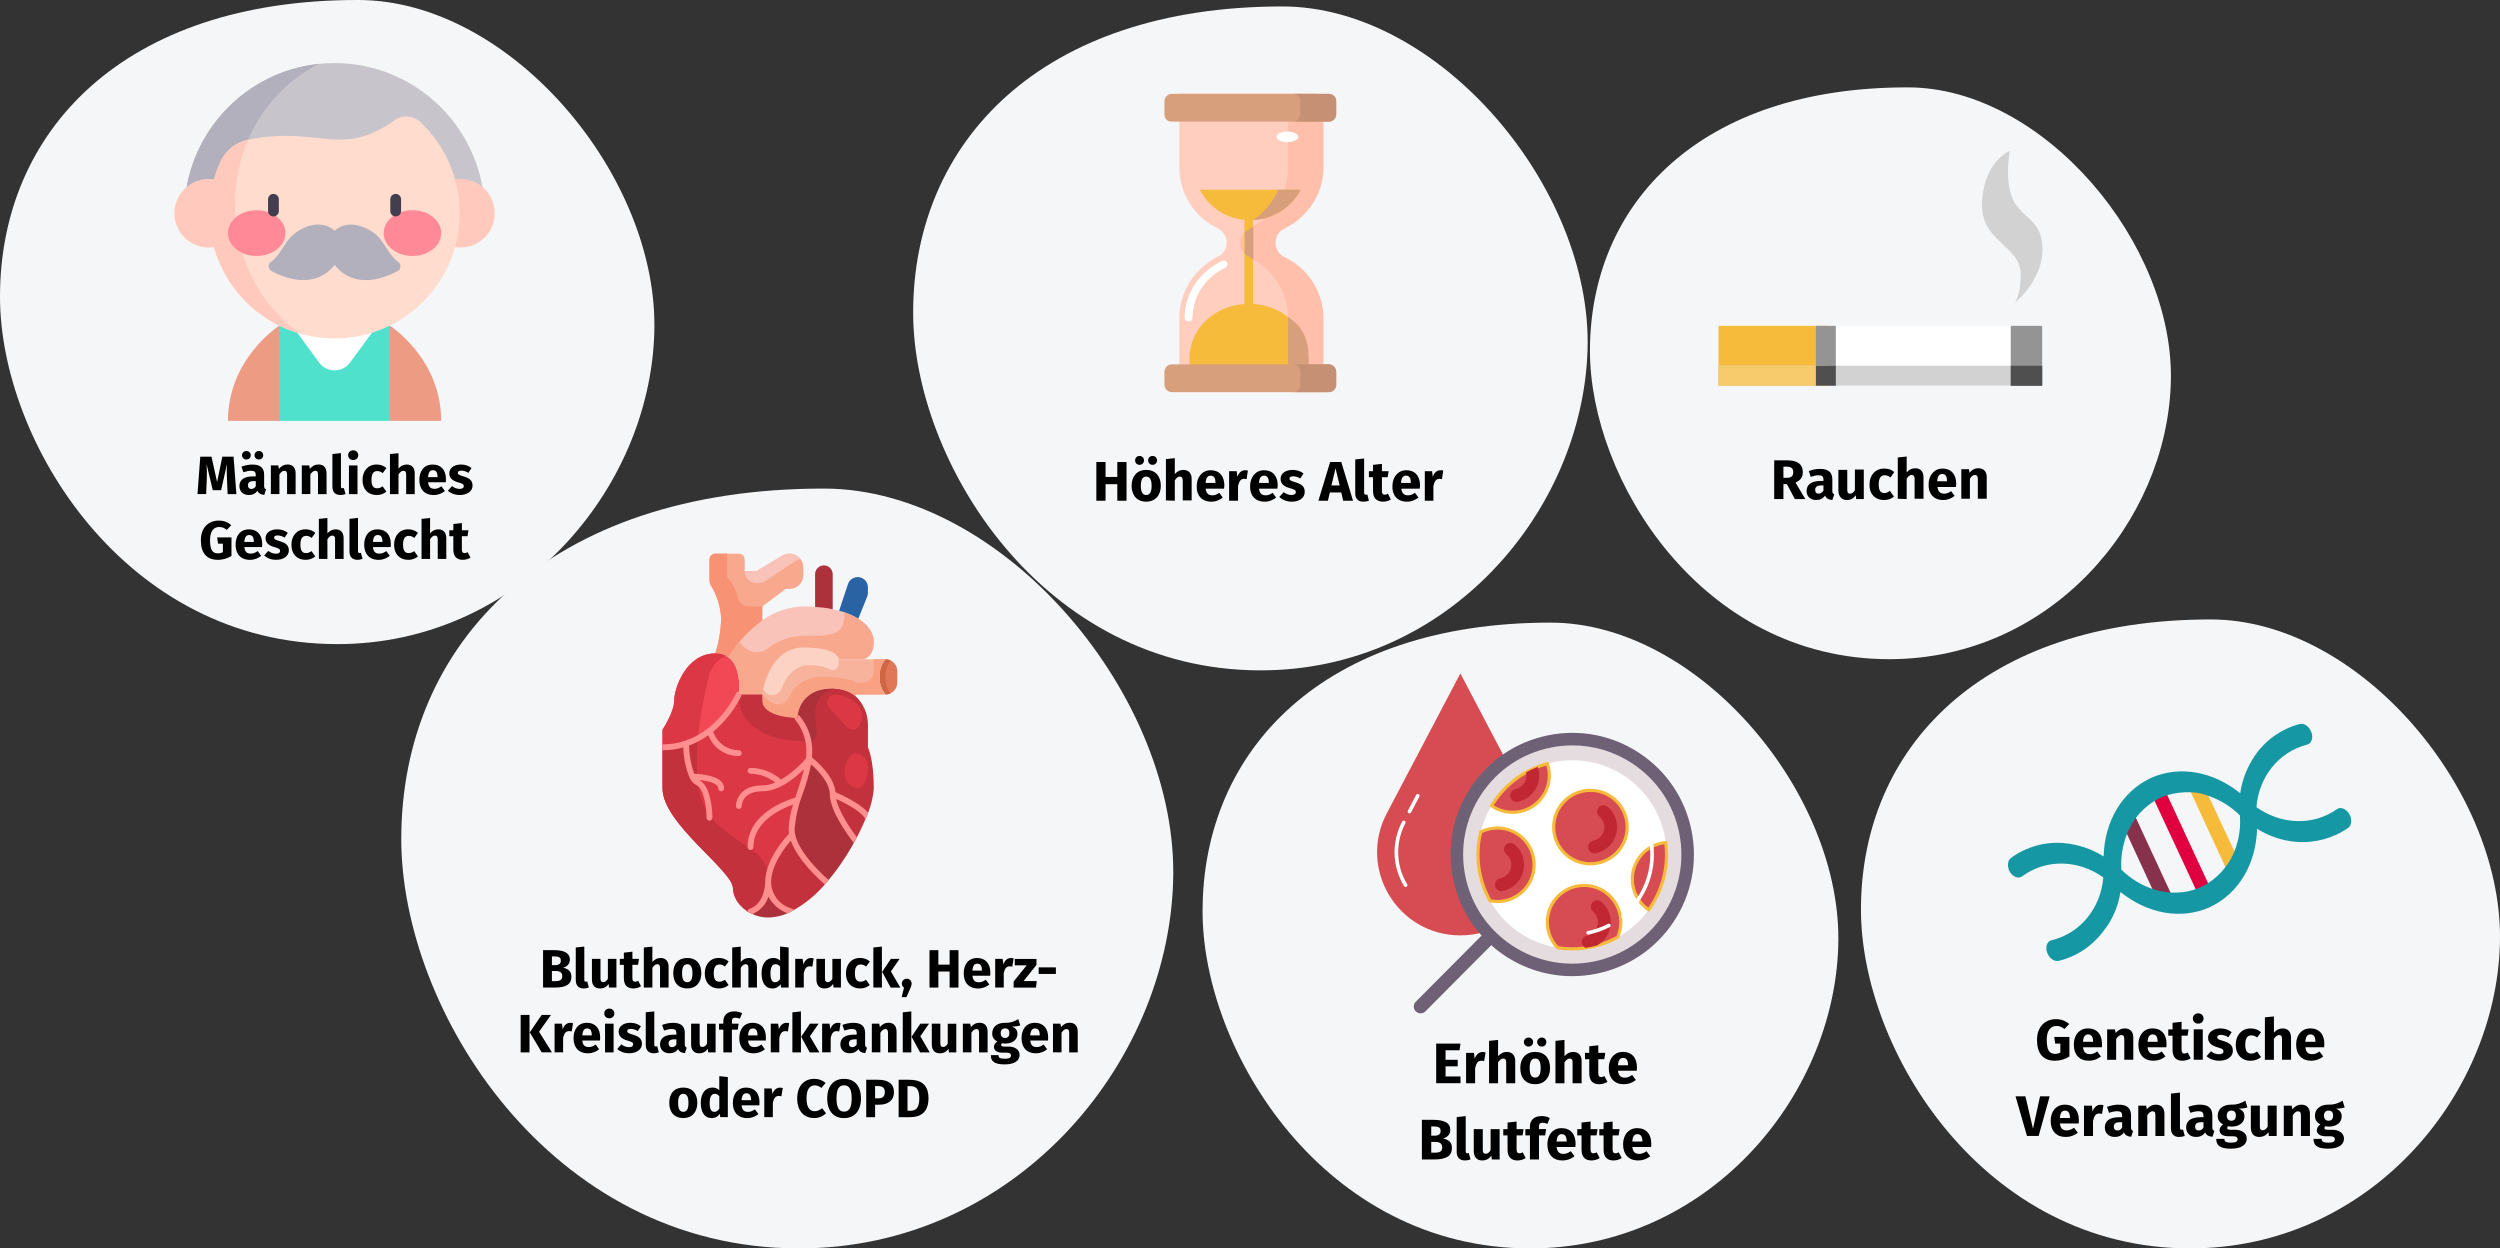 <?xml version="1.0" encoding="UTF-8"?>
<svg xmlns="http://www.w3.org/2000/svg" id="Ebene_1" version="1.1" viewBox="0 0 787 393">
  <rect x="0" y="0" width="787" height="393" fill="#333333" stroke="none"/>
  <defs>
    <style>
      .st0 {
        fill: #423e4f;
      }

      .st1 {
        fill: #4f4f4f;
      }

      .st2 {
        fill: #ff8f8f;
      }

      .st3 {
        fill: #c69075;
      }

      .st4 {
        fill: #f24754;
      }

      .st5 {
        fill: #cf6542;
      }

      .st6 {
        fill: #ffbfab;
      }

      .st7 {
        fill: #ff8997;
      }

      .st8 {
        fill: #c12732;
      }

      .st9 {
        fill: #fff;
      }

      .st10, .st11 {
        fill: #d64c52;
      }

      .st12 {
        fill: #db3744;
      }

      .st13 {
        fill: #f9c3b9;
      }

      .st14 {
        fill: #ad313b;
      }

      .st15 {
        fill: none;
      }

      .st16 {
        fill: #fbd2c4;
      }

      .st11 {
        stroke: #f7bb3c;
      }

      .st17 {
        fill: #f8a183;
      }

      .st18 {
        fill: #f7ca6b;
      }

      .st19 {
        fill: #f7b39c;
      }

      .st20 {
        fill: #1598a4;
      }

      .st21 {
        fill: #c7c5cb;
      }

      .st22 {
        fill: #ffdcce;
      }

      .st23 {
        fill: #f79274;
      }

      .st24 {
        fill: #f8a88d;
      }

      .st25 {
        fill: #c2313c;
      }

      .st26 {
        fill: #e5dcdf;
      }

      .st27 {
        fill: #d89f7d;
      }

      .st28 {
        fill: #50e1cd;
      }

      .st29 {
        fill: #b2b0bc;
      }

      .st30 {
        fill: #949494;
      }

      .st31 {
        fill: #f7bb3c;
      }

      .st32 {
        fill: #ed9b83;
      }

      .st33 {
        fill: #d2d2d2;
      }

      .st34 {
        fill: #e07857;
      }

      .st35 {
        fill: #ffcabd;
      }

      .st36 {
        fill: #e0003f;
      }

      .st37 {
        fill: #6e6075;
      }

      .st38 {
        fill: #87324c;
      }

      .st39 {
        fill: #ffcebf;
      }

      .st40 {
        fill: #2963a3;
      }

      .st41 {
        fill: #f5f6f7;
      }
    </style>
  </defs>
  <rect id="Rectangle" class="st15" x=".65" y=".1" width="786" height="392"></rect>
  <g>
    <path id="Oval-Copy-27" class="st41" d="M594.74,207.51c50.88,0,87.25-43.14,88.63-86.86,1.47-43.73-40.1-93.14-82.75-93.14-65.49-.1-100.1,36.57-100.1,82.94,0,40.39,34.9,97.06,94.22,97.06Z"></path>
    <path id="Rauchen" d="M561.42,157.11v-4.7h1.1l2.5,4.7h3.3l-3.1-5.2c1.6-.7,2.3-1.7,2.3-3.3,0-2.5-1.7-3.7-5-3.7h-4v12.2h2.9ZM562.62,150.41h-1.2v-3.5h1c1.4,0,2.1.5,2.1,1.7,0,1.3-.7,1.8-1.9,1.8ZM571.72,157.41c1.1,0,2.1-.4,2.8-1.4.4.9,1.1,1.3,2.3,1.4l.6-1.8c-.4-.2-.6-.4-.6-1.1v-3.6c0-2.2-1.2-3.3-3.9-3.3-1.1,0-2.3.2-3.5.7l.6,1.8c.9-.3,1.8-.5,2.4-.5,1.1,0,1.6.3,1.6,1.4v.4h-.9c-2.8,0-4.4,1.1-4.4,3.1-.1,1.6,1.1,2.9,3,2.9ZM572.52,155.41c-.7,0-1.1-.4-1.1-1.2,0-.9.6-1.4,1.9-1.4h.7v1.7c-.4.5-.9.9-1.5.9ZM581.42,157.41c1.2,0,2.1-.5,2.8-1.5l.1,1.2h2.4v-9.3h-2.8v6.5c-.4.7-.9,1.1-1.5,1.1s-.9-.3-.9-1.2v-6.3h-2.8v6.7c.1,1.6,1,2.8,2.7,2.8ZM593.12,157.41c1.3,0,2.3-.4,3.1-1.1l-1.3-1.8c-.6.5-1.1.7-1.7.7-1.1,0-1.8-.6-1.8-2.7s.7-2.9,1.9-2.9c.6,0,1.2.2,1.8.7l1.2-1.7c-.9-.8-1.9-1.1-3.2-1.1-2.8,0-4.6,2.1-4.6,5-.1,2.9,1.7,4.9,4.6,4.9ZM600.22,157.11v-6.4c.5-.8,1-1.2,1.6-1.2.5,0,.9.3.9,1.2v6.3h2.8v-6.8c0-1.8-1-2.8-2.6-2.8-1.1,0-1.9.4-2.7,1.3v-5l-2.8.3v13l2.8.1h0ZM611.72,157.41c1.5,0,2.7-.6,3.6-1.3l-1.1-1.5c-.8.6-1.5.8-2.2.8-1.1,0-1.9-.5-2.1-2.1h5.8c0-.3.1-.7.1-1,0-3-1.6-4.8-4.3-4.8s-4.4,2.2-4.4,5c-.1,2.8,1.5,4.9,4.6,4.9ZM612.92,151.51h-3.1c.1-1.7.7-2.3,1.6-2.3,1.1,0,1.5.9,1.5,2.1v.2ZM620.12,157.11v-6.4c.5-.8,1-1.2,1.6-1.2.5,0,.9.3.9,1.2v6.3h2.8v-6.8c0-1.8-1-2.8-2.6-2.8-1.2,0-2.1.5-2.8,1.4l-.2-1.1h-2.4v9.3h2.7v.1Z"></path>
    <g id="cigarette">
      <rect id="Rectangle1" data-name="Rectangle" class="st9" x="540.97" y="102.57" width="101.99" height="18.94"></rect>
      <path id="Path" class="st33" d="M632.62,47.51s-8.68,3.7-8.68,17.28c.09,11.46,12.19,12.56,12.19,21.71,0,6.74-1.94,8.87-1.94,8.87,0,0,8.78-6.93,8.78-16.72,0-14.41-13.58-6.93-10.35-31.13Z"></path>
      <rect id="Rectangle2" data-name="Rectangle" class="st31" x="540.97" y="102.57" width="34.27" height="18.94"></rect>
      <rect id="Rectangle3" data-name="Rectangle" class="st30" x="571.64" y="102.57" width="6.28" height="18.94"></rect>
      <rect id="Rectangle4" data-name="Rectangle" class="st33" x="540.97" y="115.13" width="101.99" height="6.28"></rect>
      <rect id="Rectangle5" data-name="Rectangle" class="st30" x="632.99" y="102.57" width="9.89" height="18.94"></rect>
      <rect id="Rectangle6" data-name="Rectangle" class="st1" x="632.99" y="115.13" width="9.89" height="6.28"></rect>
      <rect id="Rectangle7" data-name="Rectangle" class="st18" x="540.97" y="115.13" width="34.27" height="6.28"></rect>
      <rect id="Rectangle8" data-name="Rectangle" class="st1" x="571.64" y="115.13" width="6.28" height="6.28"></rect>
    </g>
  </g>
  <g id="Group-Copy-7">
    <path id="Oval-Copy-271" data-name="Oval-Copy-27" class="st41" d="M481.68,393c55.69,0,95.5-47.21,97-95.07,1.61-47.86-43.89-101.93-90.56-101.93-71.57,0-109.55,40.13-109.55,90.88,0,44.1,38.31,106.12,103.11,106.12Z"></path>
    <g id="body-blood-cells-medical">
      <path class="st37" d="M447.2,319c-.55,0-1.09-.21-1.51-.62-.84-.83-.84-2.19,0-3.03l21.47-21.59c.83-.84,2.19-.84,3.03,0,.84.83.84,2.19,0,3.03l-21.47,21.59c-.42.42-.97.63-1.52.63Z"></path>
      <path class="st10" d="M436.54,256.09l23.18-44.09,23.18,44.09c9.17,17.44-3.48,38.37-23.18,38.37s-32.34-20.93-23.18-38.37Z"></path>
      <path class="st9" d="M443.7,256.06c-.09,0-.18-.02-.27-.07-.28-.15-.39-.49-.24-.77l2.61-4.97c.15-.28.49-.39.77-.24.28.15.39.49.24.77l-2.61,4.97c-.1.19-.3.31-.51.31h0Z"></path>
      <path class="st9" d="M442.49,279.24c-.19,0-.38-.1-.49-.28-3.78-6.26-4.01-13.86-.6-20.33.15-.28.49-.39.77-.24.28.15.39.49.24.77-3.21,6.11-3,13.29.57,19.21.16.27.08.62-.19.78-.09.06-.19.08-.29.08h0Z"></path>
      <circle class="st26" cx="494.95" cy="269.01" r="36.32"></circle>
      <circle class="st9" cx="494.95" cy="269.01" r="29.68"></circle>
      <path class="st37" d="M494.94,307.3c-17.82,0-33.82-12.53-37.51-30.66-2.04-10.02-.05-20.24,5.59-28.77,5.64-8.53,14.27-14.35,24.29-16.39,10.02-2.04,20.24-.05,28.77,5.59,8.53,5.64,14.35,14.27,16.39,24.29,2.04,10.02.05,20.24-5.59,28.77-5.64,8.53-14.27,14.35-24.29,16.39-2.56.52-5.12.77-7.65.77ZM495.02,234.65c-2.3,0-4.62.23-6.92.7-8.99,1.83-16.73,7.05-21.79,14.7-5.06,7.65-6.84,16.82-5.02,25.81,3.31,16.26,17.66,27.5,33.65,27.5,2.26,0,4.56-.23,6.86-.69,18.56-3.78,30.59-21.95,26.81-40.51-1.83-8.99-7.05-16.73-14.7-21.79-5.69-3.77-12.22-5.72-18.89-5.72Z"></path>
      <path class="st11" d="M482.71,269.92c-1.27-6.26-7.39-10.31-13.65-9.03-1.05.21-2.03.56-2.94,1.02-1.81,7.36-.71,15.13,2.96,21.67,1.47.3,3.03.31,4.59,0,6.26-1.27,10.31-7.39,9.03-13.65Z"></path>
      <path class="st8" d="M472.64,280.51c-.94,0-1.77-.66-1.97-1.61-.22-1.09.48-2.15,1.57-2.37,1.15-.23,2.13-.9,2.78-1.88.65-.98.88-2.15.64-3.29-.2-.98-.71-1.83-1.47-2.47-.85-.71-.96-1.98-.24-2.83.71-.85,1.98-.96,2.83-.24,1.44,1.21,2.44,2.9,2.82,4.75.45,2.2.01,4.44-1.23,6.31-1.24,1.87-3.13,3.15-5.33,3.6-.13.03-.27.04-.4.04h0Z"></path>
      <path class="st11" d="M514.09,279.06c.63,3.12,2.46,5.68,4.91,7.32.23-.33.47-.66.69-.99,4.09-6.18,5.57-13.34,4.69-20.16-.42.04-.84.1-1.26.18-6.26,1.27-10.31,7.39-9.03,13.65h0Z"></path>
      <path class="st11" d="M487.49,241.83c-.1-.5-.24-.98-.39-1.44-6.69,1.83-12.77,6-16.9,12.24-.22.34-.44.68-.64,1.02,2.5,1.74,5.68,2.49,8.9,1.83,6.26-1.28,10.31-7.39,9.03-13.65h0Z"></path>
      <path class="st8" d="M483.16,248.78c1.24-1.87,1.68-4.12,1.23-6.31-.07-.37-.18-.72-.3-1.07-1.26.49-2.48,1.07-3.67,1.74.01.05.02.09.03.14.23,1.15,0,2.31-.64,3.29-.65.98-1.64,1.65-2.78,1.88-1.09.22-1.79,1.28-1.57,2.37.19.95,1.03,1.61,1.97,1.61.13,0,.27-.01.4-.04,2.2-.45,4.09-1.73,5.33-3.6Z"></path>
      <circle class="st11" cx="500.67" cy="260.36" r="11.57"></circle>
      <path class="st8" d="M501.94,268.64c-.94,0-1.77-.66-1.97-1.61-.22-1.09.48-2.15,1.57-2.37,1.15-.23,2.13-.9,2.78-1.88.65-.98.88-2.15.64-3.29-.2-.98-.71-1.83-1.47-2.47-.85-.71-.96-1.98-.24-2.83.71-.85,1.98-.96,2.83-.24,1.44,1.21,2.44,2.9,2.82,4.75.45,2.2.01,4.44-1.23,6.31-1.24,1.87-3.13,3.15-5.33,3.6-.13.03-.27.04-.4.04h0Z"></path>
      <path class="st11" d="M509.23,295.03c.96-2.13,1.28-4.58.78-7.04-1.27-6.26-7.39-10.31-13.65-9.03-6.26,1.27-10.31,7.39-9.03,13.65.46,2.24,1.53,4.2,3.01,5.73,6.49,1.02,13.15-.16,18.89-3.3h0Z"></path>
      <path class="st8" d="M506.9,288.62c-.38-1.85-1.38-3.53-2.82-4.75-.85-.72-2.12-.61-2.83.24-.71.85-.61,2.12.24,2.83.76.64,1.27,1.5,1.47,2.47.48,2.37-1.05,4.69-3.42,5.17-1.09.22-1.79,1.28-1.57,2.37.13.66.58,1.17,1.15,1.43,1.22-.17,2.43-.42,3.63-.75,3.11-1.73,4.9-5.35,4.15-9.02h0Z"></path>
      <g id="Group">
        <path class="st9" d="M499.96,294.21c-.27,0-.5-.19-.56-.46-.06-.31.14-.61.45-.67,2.23-.45,4.37-1.21,6.37-2.24.28-.15.62-.04.77.24.14.28.04.62-.24.77-2.1,1.08-4.34,1.87-6.67,2.35-.04,0-.08.01-.11.01h0Z"></path>
        <path class="st9" d="M510.88,289.01c-.16,0-.33-.07-.44-.21-.2-.24-.17-.6.08-.8,7.06-5.81,10.32-14.96,8.5-23.89-.06-.31.14-.61.45-.67.31-.06.61.14.67.45,1.9,9.34-1.51,18.92-8.89,25-.11.09-.23.13-.36.13Z"></path>
      </g>
    </g>
    <path id="ErhöhteBlutfette" d="M459.76,341v-2.12h-4.7v-3.19h3.83v-2.07h-3.83v-2.99h4.39l.31-2.11h-7.65v12.47h7.65ZM464.37,341v-4.73c.17-.78.4-1.37.69-1.76.29-.39.72-.59,1.29-.59.22,0,.5.04.86.13h0l.45-2.75c-.29-.08-.61-.13-.95-.13-.55,0-1.05.19-1.49.57s-.76.9-.98,1.56h0l-.23-1.85h-2.48v9.56h2.84ZM471.59,341v-6.55c.53-.82,1.08-1.22,1.66-1.22.29,0,.51.09.67.28.16.19.23.52.23,1h0v6.5h2.84v-6.98c0-.91-.23-1.62-.7-2.12-.47-.5-1.12-.76-1.94-.76-.55,0-1.05.11-1.49.33s-.86.56-1.26,1h0v-5.11l-2.84.29v13.36h2.84ZM481.18,329.46c.41,0,.75-.14,1.03-.41.28-.28.42-.61.42-1.01s-.14-.73-.42-1.01c-.28-.28-.63-.41-1.03-.41s-.75.14-1.04.41c-.28.28-.42.61-.42,1.01s.14.73.42,1.01c.28.28.63.41,1.04.41ZM485.34,329.46c.42,0,.77-.14,1.04-.41.28-.28.41-.61.41-1.01s-.14-.73-.41-1.01c-.28-.28-.62-.41-1.04-.41-.4,0-.74.14-1.02.41s-.42.61-.42,1.01.14.73.42,1.01.62.41,1.02.41ZM483.27,341.31c.96,0,1.79-.21,2.49-.63.7-.42,1.24-1.01,1.62-1.77.38-.76.57-1.65.57-2.67,0-1.61-.41-2.86-1.24-3.75-.83-.89-1.97-1.34-3.44-1.34-.96,0-1.79.21-2.49.63-.7.42-1.24,1.01-1.62,1.77-.38.76-.57,1.65-.57,2.67,0,1.61.42,2.86,1.25,3.75s1.98,1.34,3.43,1.34ZM483.27,339.22c-.59,0-1.02-.24-1.31-.72-.28-.48-.42-1.24-.42-2.29s.14-1.77.43-2.26c.29-.49.72-.73,1.3-.73s1.02.24,1.31.72c.28.48.42,1.24.42,2.29s-.14,1.77-.43,2.26c-.29.49-.72.73-1.3.73ZM492.49,341v-6.55c.53-.82,1.08-1.22,1.66-1.22.29,0,.51.09.67.28.16.19.23.52.23,1h0v6.5h2.84v-6.98c0-.91-.23-1.62-.7-2.12s-1.12-.76-1.94-.76c-.55,0-1.05.11-1.49.33s-.86.56-1.26,1h0v-5.11l-2.84.29v13.36h2.84ZM503.43,341.31c.46,0,.92-.07,1.38-.2s.87-.32,1.21-.56h0l-.95-1.8c-.36.2-.7.31-1.03.31s-.54-.1-.68-.29c-.14-.19-.22-.51-.22-.95h0v-4.39h1.89l.31-1.98h-2.2v-2.39l-2.84.32v2.07h-1.35v1.98h1.35v4.43c0,2.29,1.04,3.44,3.13,3.46ZM511.24,341.31c1.37,0,2.61-.44,3.73-1.33h0l-1.17-1.58c-.42.29-.81.5-1.17.64s-.73.21-1.12.21c-.64,0-1.13-.16-1.49-.49s-.59-.89-.68-1.69h5.92c.04-.29.05-.63.05-1.03,0-1.54-.39-2.74-1.17-3.6-.78-.86-1.86-1.3-3.24-1.3-.94,0-1.74.22-2.41.68-.67.45-1.18,1.06-1.53,1.84-.35.77-.52,1.65-.52,2.62,0,1.54.41,2.76,1.24,3.67s2.02,1.37,3.56,1.37ZM512.52,335.35h-3.19c.06-.83.23-1.42.5-1.78.27-.36.65-.54,1.14-.54,1.01,0,1.52.73,1.55,2.2h0v.13ZM451.62,365c1.72,0,3.05-.27,4.01-.82.95-.55,1.43-1.49,1.43-2.82,0-.91-.26-1.6-.78-2.05-.52-.46-1.2-.76-2.03-.92.65-.16,1.19-.46,1.63-.91.44-.45.66-1.04.66-1.77,0-1.13-.46-1.94-1.39-2.44-.92-.5-2.26-.75-4.01-.75h-3.53v12.47h4.01ZM451.65,357.51h-1.1v-2.9h.86c.73,0,1.27.1,1.6.32.34.21.5.57.5,1.07,0,1.01-.62,1.51-1.87,1.51h0ZM451.64,362.86h-1.08v-3.38h1.3c1.44,0,2.16.58,2.16,1.73,0,.64-.2,1.07-.6,1.31-.4.23-.99.35-1.77.35h0ZM461.19,365.31c.64,0,1.21-.11,1.73-.32h0l-.56-2.02c-.14.06-.3.09-.47.09-.32,0-.49-.2-.49-.59h0v-11.12l-2.84.31v10.93c0,.88.23,1.55.69,2.02.46.47,1.11.71,1.94.71ZM466.58,365.31c1.24,0,2.2-.5,2.9-1.51h0l.13,1.21h2.47v-9.56h-2.84v6.64c-.43.74-.95,1.12-1.55,1.12-.31,0-.54-.09-.69-.28-.15-.19-.22-.51-.22-.98h0v-6.5h-2.84v6.86c0,.95.23,1.69.68,2.21.45.53,1.11.79,1.99.79ZM477.7,365.31c.46,0,.92-.07,1.38-.2.46-.13.87-.32,1.22-.56h0l-.95-1.8c-.36.2-.7.31-1.03.31s-.54-.1-.68-.29-.22-.51-.22-.95h0v-4.39h1.89l.31-1.98h-2.2v-2.39l-2.84.32v2.07h-1.35v1.98h1.35v4.43c0,2.29,1.04,3.44,3.13,3.46ZM484.47,365v-7.58h1.94l.31-1.98h-2.25v-.74c0-.46.09-.78.27-.97s.47-.29.88-.29c.52,0,1.01.12,1.49.36h0l.77-1.85c-.79-.41-1.66-.61-2.61-.61-1.18,0-2.08.3-2.71.91-.63.61-.94,1.39-.94,2.35h0v.85h-1.44v1.98h1.44v7.58h2.84ZM491.92,365.31c1.37,0,2.61-.44,3.73-1.33h0l-1.17-1.58c-.42.29-.81.5-1.17.64s-.73.21-1.12.21c-.64,0-1.13-.16-1.49-.49s-.59-.89-.68-1.69h5.92c.04-.29.05-.63.05-1.03,0-1.54-.39-2.74-1.17-3.6-.78-.86-1.86-1.3-3.24-1.3-.94,0-1.74.22-2.41.68-.67.45-1.18,1.06-1.53,1.84s-.52,1.65-.52,2.62c0,1.54.41,2.76,1.24,3.67.83.91,2.02,1.37,3.56,1.37ZM493.2,359.35h-3.19c.06-.83.22-1.42.49-1.78.27-.36.65-.54,1.14-.54,1.01,0,1.52.73,1.55,2.2h0v.13ZM500.99,365.31c.46,0,.92-.07,1.38-.2.46-.13.87-.32,1.22-.56h0l-.95-1.8c-.36.2-.7.31-1.03.31s-.54-.1-.68-.29-.22-.51-.22-.95h0v-4.39h1.89l.31-1.98h-2.2v-2.39l-2.84.32v2.07h-1.35v1.98h1.35v4.43c0,2.29,1.04,3.44,3.13,3.46ZM507.94,365.31c.46,0,.91-.07,1.38-.2.46-.13.87-.32,1.21-.56h0l-.95-1.8c-.36.2-.7.31-1.03.31s-.54-.1-.68-.29-.22-.51-.22-.95h0v-4.39h1.89l.31-1.98h-2.2v-2.39l-2.84.32v2.07h-1.35v1.98h1.35v4.43c0,2.29,1.04,3.44,3.13,3.46ZM515.75,365.31c1.37,0,2.61-.44,3.73-1.33h0l-1.17-1.58c-.42.29-.81.5-1.17.64s-.73.21-1.12.21c-.64,0-1.13-.16-1.49-.49s-.59-.89-.68-1.69h5.92c.04-.29.05-.63.05-1.03,0-1.54-.39-2.74-1.17-3.6-.78-.86-1.86-1.3-3.24-1.3-.94,0-1.74.22-2.41.68-.67.45-1.18,1.06-1.53,1.84-.35.77-.52,1.65-.52,2.62,0,1.54.41,2.76,1.24,3.67.83.91,2.02,1.37,3.56,1.37ZM517.03,359.35h-3.19c.06-.83.23-1.42.5-1.78.27-.36.65-.54,1.14-.54,1.01,0,1.52.73,1.55,2.2h0v.13Z"></path>
  </g>
  <g id="Group-Copy-8">
    <path id="Oval-Copy-272" data-name="Oval-Copy-27" class="st41" d="M689.47,393c55.97,0,95.98-47.45,97.49-95.55,1.62-48.1-44.11-102.45-91.02-102.45-71.93,0-110.11,40.33-110.11,91.34,0,44.32,38.5,106.66,103.64,106.66Z"></path>
    <g id="Group1" data-name="Group">
      <path id="Path1" data-name="Path" class="st15" d="M672.42,257.4l10.8,23.4c0,.1.1.2.1.3,2.7.1,5.3-.2,7.8-1.1l-12.9-27.8c-2.2,1.3-4.2,3.1-5.8,5.2Z"></path>
      <path id="Path2" data-name="Path" class="st15" d="M667.82,273.8h0l.1.2c2.8,2.7,6.2,4.8,9.9,6l-8.2-17.6c-1.5,3.6-2.1,7.5-1.8,11.4Z"></path>
      <path id="Path3" data-name="Path" class="st15" d="M689.72,249.5c-2.5-.2-5,.1-7.5.9l12.8,27.6c2.1-1.3,4-3.1,5.5-5.1l-10.6-23c0-.1-.1-.2-.2-.4Z"></path>
      <path id="Path4" data-name="Path" class="st15" d="M695.42,250.6l8,17.2c1.4-3.5,2-7.3,1.7-11.1v-.1s0-.1-.1-.1c-2.8-2.6-6-4.7-9.6-5.9Z"></path>
      <path id="Path5" data-name="Path" class="st31" d="M689.52,249c.1.2.1.3.2.5l11.1,24c1.1-1.6,2.1-3.3,2.7-5.2l-8.4-18c-1.7-.7-3.7-1.1-5.6-1.3Z"></path>
      <path id="Path6" data-name="Path" class="st38" d="M672.12,256.9c-1.1,1.6-2.1,3.3-2.8,5.1l8.5,18.4c1.8.6,3.7,1.1,5.7,1.2,0-.1-.1-.2-.1-.3l-11.3-24.4Z"></path>
      <path id="Path7" data-name="Path" class="st36" d="M679.82,250.6l-.4.2c-.5.2-1,.5-1.4.8l13.5,29c.5-.2,1-.4,1.5-.6l.4-.2c.7-.3,1.4-.7,2-1.1l-13.4-28.9c-.7.2-1.5.5-2.2.8Z"></path>
      <path id="Shape" class="st20" d="M667.52,280.8c8.6,6.9,19.1,8.8,28.1,4.8l.4-.2c8.8-4.3,14.2-13.5,14.5-24.5,3.7,2.3,8,3.8,12.3,4.1,5.8.5,11.7-1.1,16.4-4.4,1.1-.8,1.3-2.8.3-4.4s-2.7-2.3-3.8-1.5c-7.5,5.3-17.5,5-25.4-.6.8-9.6,7-17.4,16-19.7,1.3-.3,2-2.1,1.3-3.9-.7-1.8-2.2-2.9-3.6-2.6-5.7,1.5-10.6,4.9-14,9.7-2.5,3.6-4.2,7.8-4.8,12.1-8.6-6.9-19.1-8.8-28.1-4.8l-.4.2c-8.8,4.3-14.2,13.5-14.5,24.5-3.8-2.4-8.1-3.8-12.6-4.2-5.9-.5-11.8,1.2-16.6,4.7-1,.8-1.2,2.5-.5,4,.1.2.2.3.2.4,1,1.6,2.7,2.2,3.8,1.4,7.6-5.6,17.7-5.3,25.6.3-.8,9.7-7.2,17.6-16.3,19.8-1.4.3-2,2-1.4,3.8.1.2.1.3.2.5.7,1.5,2.1,2.4,3.4,2.2,5.8-1.4,10.8-4.8,14.3-9.6,2.8-3.5,4.5-7.7,5.2-12.1ZM667.82,273.8c-.3-3.9.4-7.8,1.8-11.4.7-1.8,1.7-3.5,2.8-5,1.6-2.1,3.6-3.9,5.9-5.3.5-.3.9-.5,1.4-.8l.4-.2c.7-.3,1.5-.6,2.2-.8,2.4-.7,4.9-1,7.5-.9,1.9.1,3.8.5,5.6,1.2,3.6,1.3,6.9,3.3,9.6,6,0,0,.1,0,.1.1v.1c.3,3.8-.3,7.6-1.7,11.1-.7,1.8-1.6,3.5-2.8,5-1.5,2-3.3,3.7-5.5,5.1-.6.4-1.3.8-2,1.1l-.4.2c-.5.2-1,.4-1.5.6-2.5.9-5.2,1.2-7.8,1.1-1.9-.1-3.8-.5-5.6-1.1-3.7-1.2-7.1-3.3-10-6.1h0c0,.1,0,0,0,0h0Z"></path>
    </g>
    <path id="GenetischeVeranlagung" d="M646.97,333.91c.78,0,1.56-.11,2.34-.34.78-.23,1.49-.55,2.14-.97h0v-6.17h-4.77l.29,2.09h1.62v2.83c-.5.28-1.07.41-1.69.41-.89,0-1.54-.33-1.96-1-.42-.67-.63-1.8-.63-3.39,0-1.48.28-2.58.83-3.3.55-.73,1.29-1.09,2.21-1.09.49,0,.93.08,1.31.22.38.15.79.39,1.23.73h0l1.49-1.57c-1.16-1.02-2.55-1.53-4.16-1.53-1.13,0-2.15.25-3.05.76-.91.51-1.62,1.26-2.14,2.24-.52.98-.78,2.16-.78,3.53,0,2.15.48,3.78,1.44,4.89s2.39,1.67,4.28,1.67ZM657.64,333.91c1.37,0,2.61-.44,3.73-1.33h0l-1.17-1.58c-.42.29-.81.5-1.17.64s-.73.21-1.12.21c-.64,0-1.13-.16-1.49-.49-.36-.32-.59-.89-.68-1.69h5.92c.04-.29.05-.63.05-1.03,0-1.54-.39-2.74-1.17-3.6s-1.86-1.3-3.24-1.3c-.94,0-1.74.23-2.41.68-.67.45-1.18,1.06-1.53,1.84-.35.77-.52,1.65-.52,2.62,0,1.54.41,2.76,1.24,3.67.83.91,2.02,1.37,3.56,1.37ZM658.92,327.95h-3.19c.06-.83.22-1.42.49-1.78.27-.36.65-.54,1.14-.54,1.01,0,1.52.73,1.55,2.2h0v.13ZM666.16,333.6v-6.53c.53-.83,1.08-1.24,1.66-1.24.3,0,.53.09.68.28.15.19.22.52.22,1h0v6.5h2.84v-6.98c0-.91-.23-1.62-.7-2.12-.47-.5-1.12-.76-1.94-.76-.59,0-1.12.12-1.59.36-.47.24-.92.6-1.32,1.08h0l-.2-1.13h-2.48v9.56h2.84ZM677.96,333.91c1.37,0,2.61-.44,3.73-1.33h0l-1.17-1.58c-.42.29-.81.5-1.17.64s-.73.21-1.12.21c-.64,0-1.13-.16-1.49-.49-.36-.32-.59-.89-.68-1.69h5.92c.04-.29.05-.63.05-1.03,0-1.54-.39-2.74-1.17-3.6s-1.86-1.3-3.24-1.3c-.94,0-1.74.23-2.41.68s-1.18,1.06-1.53,1.84c-.35.77-.52,1.65-.52,2.62,0,1.54.41,2.76,1.24,3.67.83.91,2.02,1.37,3.56,1.37ZM679.24,327.95h-3.19c.06-.83.22-1.42.49-1.78.27-.36.65-.54,1.14-.54,1.01,0,1.52.73,1.55,2.2h0v.13ZM687.04,333.91c.46,0,.92-.07,1.38-.2.46-.13.87-.32,1.22-.56h0l-.95-1.8c-.36.2-.7.31-1.03.31s-.54-.1-.68-.29c-.14-.19-.22-.51-.22-.95h0v-4.39h1.89l.31-1.98h-2.2v-2.39l-2.84.32v2.07h-1.35v1.98h1.35v4.43c0,2.29,1.04,3.44,3.13,3.46ZM691.99,322.24c.49,0,.9-.15,1.21-.46s.48-.69.48-1.16-.16-.86-.48-1.16-.72-.46-1.21-.46-.89.15-1.21.46c-.31.31-.47.69-.47,1.16s.16.85.47,1.16c.31.31.71.46,1.21.46ZM693.43,333.6v-9.56h-2.84v9.56h2.84ZM698.65,333.91c.79,0,1.51-.13,2.16-.38.65-.25,1.16-.62,1.53-1.09s.56-1.03.56-1.68c0-.82-.24-1.46-.73-1.92-.49-.46-1.23-.84-2.22-1.12-.58-.17-1-.31-1.28-.43-.28-.12-.46-.24-.55-.35-.09-.11-.14-.26-.14-.44,0-.23.1-.4.3-.53.2-.13.48-.19.85-.19.79,0,1.58.25,2.36.74h0l1.04-1.6c-.46-.37-.98-.66-1.58-.86-.6-.2-1.24-.31-1.93-.31-.78,0-1.47.13-2.06.39s-1.05.61-1.37,1.04c-.32.44-.48.93-.48,1.48,0,.73.23,1.34.7,1.84.47.49,1.18.88,2.12,1.15.6.17,1.04.31,1.31.42s.46.24.56.37c.1.13.14.31.14.54,0,.29-.12.51-.37.67-.25.16-.58.23-1.02.23-.89,0-1.73-.31-2.54-.94h0l-1.39,1.55c.48.44,1.06.79,1.75,1.04s1.44.38,2.24.38ZM708.55,333.91c1.2,0,2.27-.38,3.22-1.13h0l-1.24-1.76c-.37.23-.69.39-.95.5-.26.1-.56.15-.88.15-.61,0-1.08-.21-1.4-.63-.32-.42-.49-1.13-.49-2.14s.16-1.8.49-2.27c.32-.47.8-.7,1.44-.7s1.22.23,1.82.68h0l1.22-1.69c-.47-.4-.97-.69-1.49-.88s-1.12-.29-1.78-.29c-.94,0-1.76.22-2.47.66-.71.44-1.25,1.05-1.64,1.83-.38.78-.58,1.67-.58,2.68s.19,1.89.58,2.64c.38.75.93,1.33,1.64,1.75s1.55.62,2.52.62ZM715.82,333.6v-6.55c.53-.82,1.08-1.22,1.66-1.22.29,0,.51.09.67.28.16.19.23.52.23,1h0v6.5h2.84v-6.98c0-.91-.23-1.62-.7-2.12-.47-.5-1.12-.76-1.94-.76-.55,0-1.05.11-1.49.33s-.86.55-1.26,1h0v-5.11l-2.84.29v13.36h2.84ZM727.63,333.91c1.37,0,2.61-.44,3.73-1.33h0l-1.17-1.58c-.42.29-.81.5-1.17.64s-.73.21-1.12.21c-.64,0-1.13-.16-1.49-.49-.36-.32-.59-.89-.68-1.69h5.92c.04-.29.05-.63.05-1.03,0-1.54-.39-2.74-1.17-3.6s-1.86-1.3-3.24-1.3c-.94,0-1.74.23-2.41.68s-1.18,1.06-1.53,1.84c-.35.77-.52,1.65-.52,2.62,0,1.54.41,2.76,1.24,3.67.83.91,2.02,1.37,3.56,1.37ZM728.9,327.95h-3.19c.06-.83.22-1.42.49-1.78s.65-.54,1.14-.54c1.01,0,1.52.73,1.55,2.2h0v.13ZM641.76,357.6l3.47-12.47h-3.02l-2.23,10.17-2.38-10.17h-3.11l3.6,12.47h3.67ZM650.36,357.91c1.37,0,2.61-.44,3.73-1.33h0l-1.17-1.58c-.42.29-.81.5-1.17.64-.36.14-.73.21-1.12.21-.64,0-1.13-.16-1.49-.49-.36-.32-.59-.89-.68-1.69h5.92c.04-.29.05-.63.05-1.03,0-1.54-.39-2.74-1.17-3.6-.78-.86-1.86-1.3-3.24-1.3-.94,0-1.74.23-2.41.68s-1.18,1.06-1.53,1.84c-.35.77-.52,1.65-.52,2.62,0,1.54.41,2.76,1.24,3.67.83.91,2.02,1.37,3.56,1.37ZM651.64,351.95h-3.19c.06-.83.22-1.42.49-1.78s.65-.54,1.14-.54c1.01,0,1.52.73,1.55,2.2h0v.13ZM658.88,357.6v-4.73c.17-.78.4-1.36.69-1.76.29-.39.72-.58,1.29-.58.22,0,.5.04.86.13h0l.45-2.75c-.29-.08-.61-.13-.95-.13-.55,0-1.05.19-1.49.57-.44.38-.76.9-.98,1.56h0l-.23-1.85h-2.48v9.56h2.84ZM665.72,357.91c1.3,0,2.26-.48,2.88-1.44.2.46.49.79.86,1,.37.21.85.34,1.44.39h0l.59-1.85c-.23-.08-.39-.21-.49-.38-.1-.17-.15-.43-.15-.79h0v-3.71c0-1.13-.32-1.97-.95-2.54s-1.64-.85-3.01-.85c-.54,0-1.12.06-1.76.18-.63.12-1.24.29-1.85.52h0l.65,1.87c.47-.16.92-.28,1.37-.37.44-.09.82-.13,1.13-.13.6,0,1.02.1,1.26.32.24.21.36.6.36,1.16h0v.41h-.97c-1.45,0-2.56.28-3.33.83s-1.15,1.35-1.15,2.39c0,.89.28,1.61.85,2.16s1.32.83,2.27.83ZM666.54,355.87c-.35,0-.62-.1-.82-.31-.2-.21-.3-.51-.3-.89,0-.48.16-.83.48-1.06s.8-.34,1.45-.34h.7v1.69c-.36.61-.86.92-1.51.92ZM675.96,357.6v-6.53c.53-.83,1.08-1.24,1.66-1.24.3,0,.53.09.68.28.15.19.22.52.22,1h0v6.5h2.84v-6.98c0-.91-.23-1.62-.7-2.12s-1.12-.76-1.94-.76c-.59,0-1.12.12-1.59.36-.47.24-.92.6-1.32,1.08h0l-.2-1.13h-2.48v9.56h2.84ZM686.04,357.91c.64,0,1.21-.11,1.73-.32h0l-.56-2.02c-.14.06-.3.09-.47.09-.32,0-.49-.2-.49-.59h0v-11.12l-2.84.31v10.93c0,.88.23,1.55.69,2.03.46.47,1.11.71,1.93.71ZM691.31,357.91c1.3,0,2.26-.48,2.88-1.44.2.46.49.79.86,1,.37.21.85.34,1.44.39h0l.59-1.85c-.23-.08-.39-.21-.49-.38-.1-.17-.15-.43-.15-.79h0v-3.71c0-1.13-.32-1.97-.95-2.54s-1.64-.85-3.01-.85c-.54,0-1.12.06-1.75.18s-1.25.29-1.85.52h0l.65,1.87c.47-.16.92-.28,1.37-.37.44-.09.82-.13,1.13-.13.6,0,1.02.1,1.26.32.24.21.36.6.36,1.16h0v.41h-.97c-1.45,0-2.56.28-3.33.83s-1.15,1.35-1.15,2.39c0,.89.28,1.61.85,2.16.56.55,1.32.83,2.27.83ZM692.14,355.87c-.35,0-.62-.1-.82-.31-.2-.21-.3-.51-.3-.89,0-.48.16-.83.48-1.06s.8-.34,1.45-.34h.7v1.69c-.36.61-.86.92-1.51.92ZM702.27,361.6c1.62,0,2.86-.28,3.72-.84s1.29-1.34,1.29-2.33c0-.53-.15-1-.45-1.42-.3-.42-.73-.75-1.28-.99-.55-.24-1.19-.36-1.93-.36h-1.44c-.42,0-.7-.05-.84-.15-.14-.1-.21-.24-.21-.42,0-.11.03-.21.08-.32.05-.1.13-.18.22-.23.35.07.71.11,1.1.11.82,0,1.53-.14,2.13-.41.61-.28,1.07-.66,1.4-1.14.32-.49.49-1.04.49-1.65s-.14-1.11-.43-1.49c-.29-.38-.74-.71-1.37-.97,1.21,0,2.13-.13,2.75-.38h0l-.67-2.11c-.71.42-1.4.74-2.06.95s-1.48.31-2.44.29c-1.26,0-2.27.32-3.04.95-.77.63-1.15,1.48-1.15,2.55,0,.62.13,1.15.4,1.59.27.44.71.82,1.31,1.14-.35.22-.62.49-.83.82s-.31.67-.31,1.02c0,.55.24,1,.73,1.36s1.22.53,2.2.53h1.39c.46,0,.8.08,1.03.25s.34.4.34.68c0,.35-.15.61-.45.8-.3.19-.84.28-1.62.28-.56,0-1-.04-1.3-.13-.3-.08-.51-.21-.62-.38-.11-.17-.17-.4-.17-.68h-2.56c0,.67.14,1.23.4,1.67.27.44.74.79,1.41,1.04s1.59.37,2.75.37ZM702.42,352.81c-.44,0-.79-.14-1.05-.42-.26-.28-.39-.68-.39-1.2s.13-.88.39-1.16c.26-.28.61-.42,1.05-.42.96,0,1.44.52,1.44,1.55,0,.55-.12.97-.37,1.24s-.6.41-1.07.41ZM711.2,357.91c1.24,0,2.2-.5,2.9-1.51h0l.13,1.21h2.47v-9.56h-2.84v6.64c-.43.74-.95,1.12-1.55,1.12-.31,0-.54-.09-.69-.28-.15-.19-.22-.51-.22-.98h0v-6.5h-2.84v6.86c0,.95.23,1.69.68,2.21s1.11.79,1.99.79ZM721.77,357.6v-6.53c.53-.83,1.08-1.24,1.66-1.24.3,0,.52.09.67.28.15.19.23.52.23,1h0v6.5h2.84v-6.98c0-.91-.23-1.62-.7-2.12s-1.12-.76-1.94-.76c-.59,0-1.12.12-1.59.36-.47.24-.91.6-1.32,1.08h0l-.2-1.13h-2.48v9.56h2.84ZM732.87,361.6c1.62,0,2.86-.28,3.72-.84s1.29-1.34,1.29-2.33c0-.53-.15-1-.45-1.42s-.73-.75-1.28-.99c-.55-.24-1.19-.36-1.93-.36h-1.44c-.42,0-.7-.05-.84-.15-.14-.1-.21-.24-.21-.42,0-.11.03-.21.08-.32s.13-.18.23-.23c.35.07.71.11,1.1.11.82,0,1.53-.14,2.13-.41s1.07-.66,1.4-1.14c.32-.49.49-1.04.49-1.65s-.14-1.11-.43-1.49c-.29-.38-.74-.71-1.37-.97,1.21,0,2.13-.13,2.75-.38h0l-.67-2.11c-.71.42-1.39.74-2.06.95s-1.48.31-2.44.29c-1.26,0-2.27.32-3.04.95s-1.15,1.48-1.15,2.55c0,.62.14,1.15.4,1.59.27.44.71.82,1.31,1.14-.35.22-.62.49-.83.82-.2.33-.31.67-.31,1.02,0,.55.24,1,.73,1.36.49.35,1.22.53,2.21.53h1.39c.46,0,.8.08,1.03.25.23.17.34.4.34.68,0,.35-.15.61-.45.8s-.84.28-1.62.28c-.56,0-1-.04-1.3-.13s-.51-.21-.62-.38-.17-.4-.17-.68h-2.56c0,.67.14,1.23.4,1.67.27.44.74.79,1.41,1.04.67.25,1.59.37,2.75.37ZM733.02,352.81c-.44,0-.79-.14-1.05-.42-.26-.28-.39-.68-.39-1.2s.13-.88.39-1.16c.26-.28.61-.42,1.05-.42.96,0,1.44.52,1.44,1.55,0,.55-.12.97-.37,1.24s-.6.41-1.07.41Z"></path>
  </g>
  <g id="Group2" data-name="Group">
    <path id="Oval-Copy-273" data-name="Oval-Copy-27" class="st41" d="M396.85,211.03c59.08,0,101.31-50.09,102.91-100.86,1.59-50.77-46.56-108.14-96.08-108.14-75.93,0-116.22,42.57-116.22,96.42,0,46.79,40.64,112.58,109.39,112.58Z"></path>
    <path id="HöheresAlter" d="M348.03,157.63v-5.2h3.7v5.2h2.9v-12.2h-2.9v4.7h-3.7v-4.7h-2.9v12.2h2.9ZM358.73,146.33c.8,0,1.4-.6,1.4-1.4s-.6-1.4-1.4-1.4-1.4.6-1.4,1.4.6,1.4,1.4,1.4ZM362.83,146.33c.8,0,1.4-.6,1.4-1.4s-.6-1.4-1.4-1.4-1.4.6-1.4,1.4.6,1.4,1.4,1.4ZM360.83,157.93c2.8,0,4.6-2,4.6-5s-1.7-5-4.6-5-4.6,2-4.6,5,1.7,5,4.6,5ZM360.83,155.83c-1.1,0-1.7-.9-1.7-2.9s.6-2.9,1.7-2.9,1.7.9,1.7,2.9-.6,2.9-1.7,2.9ZM369.83,157.63v-6.4c.5-.8,1-1.2,1.6-1.2.5,0,.9.3.9,1.2v6.3h2.8v-6.8c0-1.8-1-2.8-2.6-2.8-1.1,0-1.9.4-2.7,1.3v-5l-2.8.3v13l2.8.1h0ZM381.33,157.93c1.5,0,2.7-.6,3.6-1.3l-1.1-1.5c-.8.6-1.5.8-2.2.8-1.1,0-1.9-.5-2.1-2.1h5.8c0-.3.1-.7.1-1,0-3-1.6-4.8-4.3-4.8s-4.4,2.2-4.4,5c-.1,2.8,1.5,4.9,4.6,4.9ZM382.63,152.03h-3.1c.1-1.7.7-2.3,1.6-2.3,1.1,0,1.5.9,1.5,2.1v.2ZM389.73,157.63v-4.6c.3-1.4.8-2.3,1.9-2.3.3,0,.5.1.8.1l.4-2.7c-.3-.1-.6-.1-.9-.1-1.1,0-2,.8-2.4,2.1l-.2-1.8h-2.4v9.3h2.8ZM398.13,157.93c1.5,0,2.7-.6,3.6-1.3l-1.1-1.5c-.8.6-1.5.8-2.2.8-1.1,0-1.9-.5-2.1-2.1h5.8c0-.3.1-.7.1-1,0-3-1.6-4.8-4.3-4.8s-4.4,2.2-4.4,5c-.1,2.8,1.5,4.9,4.6,4.9ZM399.43,152.03h-3.1c.1-1.7.7-2.3,1.6-2.3,1.1,0,1.5.9,1.5,2.1v.2ZM406.63,157.93c2.3,0,4.1-1.1,4.1-3.1,0-1.7-1-2.4-2.9-3-1.7-.5-1.9-.7-1.9-1.2,0-.4.4-.7,1.2-.7.7,0,1.5.3,2.2.7l1-1.6c-.9-.7-2.1-1.1-3.4-1.1-2.4,0-3.8,1.2-3.8,2.8,0,1.4.9,2.4,2.8,2.9,1.7.5,2,.7,2,1.3,0,.5-.5.9-1.4.9s-1.8-.4-2.4-.9l-1.4,1.5c.9.9,2.3,1.5,3.9,1.5ZM418.03,157.63l.6-2.6h3.6l.6,2.6h3.1l-3.7-12.2h-3.5l-3.7,12.2h3ZM421.73,152.83h-2.6l1.3-5.4,1.3,5.4ZM429.13,157.93c.7,0,1.3-.1,1.8-.3l-.5-2c-.1.1-.3.1-.5.1-.3,0-.5-.2-.5-.7v-10.7l-2.8.3v10.7c0,1.6.9,2.6,2.5,2.6ZM435.33,157.93c.8,0,1.8-.2,2.5-.7l-.9-1.8c-.4.2-.7.3-1,.3-.6,0-.9-.3-.9-1.2v-4.3h1.8l.3-1.9h-2.1v-2.3l-2.8.3v2h-1.3v1.9h1.3v4.3c0,2.2,1,3.3,3.1,3.4ZM442.93,157.93c1.5,0,2.7-.6,3.6-1.3l-1.1-1.5c-.8.6-1.5.8-2.2.8-1.1,0-1.9-.5-2.1-2.1h5.8c0-.3.1-.7.1-1,0-3-1.6-4.8-4.3-4.8s-4.4,2.2-4.4,5c-.1,2.8,1.5,4.9,4.6,4.9ZM444.13,152.03h-3.1c.1-1.7.7-2.3,1.6-2.3,1.1,0,1.5.9,1.5,2.1v.2ZM451.23,157.63v-4.6c.3-1.4.8-2.3,1.9-2.3.3,0,.5.1.8.1l.4-2.7c-.3-.1-.6-.1-.9-.1-1.1,0-2,.8-2.4,2.1l-.2-1.8h-2.3v9.3h2.7Z"></path>
    <g>
      <path id="Path8" data-name="Path" class="st39" d="M371.25,52.65v-23.21h42.99v23.21c0,8.54-5,15.93-12.18,19.47-1.67.83-2.71,2.39-2.71,4.27v.31c0,1.77,1.04,3.44,2.71,4.27,7.18,3.44,12.18,10.83,12.18,19.47v22.69h-42.99v-22.9c0-8.54,5-15.93,12.18-19.47,1.67-.83,2.71-2.39,2.71-4.27v-.31c0-1.77-1.04-3.44-2.71-4.27-7.18-3.33-12.18-10.72-12.18-19.26Z"></path>
      <path id="Path9" data-name="Path" class="st9" d="M374.16,101.16c.73,0,1.25-.52,1.25-1.15,0-6.66,4.06-12.8,10.31-15.72.62-.31.83-1.04.62-1.56-.31-.62-1.04-.83-1.67-.52-7.08,3.23-11.76,10.31-11.76,17.8,0,.62.52,1.15,1.25,1.15Z"></path>
      <path id="Path10" data-name="Path" class="st6" d="M393.11,80.86c-1.67-.83-2.71-2.39-2.71-4.27v-.31c0-1.77,1.04-3.44,2.71-4.27,7.29-3.44,12.39-10.83,12.39-19.47v-22.8h11.14v22.8c0,8.54-5,15.93-12.39,19.47-1.67.83-2.71,2.39-2.71,4.27v.31c0,1.77,1.04,3.44,2.71,4.27,7.29,3.44,12.39,10.83,12.39,19.47v23.11h-11.14v-23.21c0-8.54-5.1-15.93-12.39-19.36Z"></path>
      <path id="Path11" data-name="Path" class="st31" d="M409.45,59.73c-2.91,5.62-8.95,9.58-15.82,9.58h-.1c-6.97,0-12.91-3.85-15.82-9.58h31.75Z"></path>
      <path id="Path12" data-name="Path" class="st31" d="M374.47,115.53v-2.81c0-9.47,8.33-17.07,18.63-17.07h.1c10.31-.1,18.63,7.6,18.63,17.07v2.81h-37.37Z"></path>
      <polygon id="Rectangle9" data-name="Rectangle" class="st31" points="394.35 97.94 391.13 97.94 391.13 97.94 394.35 97.94"></polygon>
      <path id="Path13" data-name="Path" class="st27" d="M405.49,99.81c4.79,3.12,6.45,7.18,6.45,12.91v1.98h-6.45v-14.89Z"></path>
      <path id="Path14" data-name="Path" class="st27" d="M394.35,69.31c3.54-2.29,6.35-5.62,8.02-9.58h7.08c-2.81,5.41-8.43,9.16-15.09,9.58Z"></path>
      <path id="Path15" data-name="Path" class="st27" d="M368.75,38.29h49.65c1.25,0,2.29-1.04,2.29-2.39v-3.96c0-1.35-1.04-2.39-2.29-2.39h-49.55c-1.25,0-2.29,1.04-2.29,2.39v3.96c-.1,1.35.94,2.39,2.19,2.39Z"></path>
      <path id="Path16" data-name="Path" class="st27" d="M418.4,114.7h-49.55c-1.25,0-2.29,1.04-2.29,2.39v3.96c0,1.35,1.04,2.39,2.29,2.39h49.55c1.25,0,2.29-1.04,2.29-2.39v-3.96c-.1-1.35-1.04-2.39-2.29-2.39Z"></path>
      <path id="Path17" data-name="Path" class="st3" d="M409.34,35.89v-3.96c0-1.35-1.04-2.39-2.29-2.39h11.24c1.25,0,2.29,1.04,2.29,2.39v3.96c0,1.35-1.04,2.39-2.29,2.39h-11.24c1.35,0,2.29-1.04,2.29-2.39Z"></path>
      <path id="Path18" data-name="Path" class="st3" d="M409.34,121.05v-3.96c0-1.35-1.04-2.39-2.29-2.39h11.24c1.25,0,2.29,1.04,2.29,2.39v3.96c0,1.35-1.04,2.39-2.29,2.39h-11.24c1.35,0,2.29-1.04,2.29-2.39Z"></path>
      <ellipse id="Oval" class="st9" cx="405.29" cy="43.08" rx="3.44" ry="1.67"></ellipse>
      <rect id="Rectangle10" data-name="Rectangle" class="st31" x="391.75" y="68.68" width="2.71" height="27.69"></rect>
      <path id="Path19" data-name="Path" class="st27" d="M394.56,81.7c-.83-.62-1.77-1.15-2.71-1.67v-7.08c.94-.42,1.87-1.04,2.71-1.67v10.41Z"></path>
    </g>
  </g>
  <g>
    <path id="Oval-Copy-274" data-name="Oval-Copy-27" class="st41" d="M106.13,202.77c57.32,0,98.29-48.59,99.84-97.85C207.62,55.66,160.8,0,112.76,0,38.98-.11,0,41.19,0,93.43c0,45.5,39.32,109.33,106.13,109.33Z"></path>
    <g>
      <path d="M74.4,155.55h-2.74l-.2-4.61c-.08-1.65-.12-3.35-.03-4.81l-1.82,8.18h-2.63l-1.94-8.18c.12,1.73.12,3.2.05,4.84l-.2,4.57h-2.72l.88-11.78h3.52l1.77,7.99,1.65-7.99h3.54l.88,11.78Z"></path>
      <path d="M83.76,154.03l-.56,1.75c-1.05-.08-1.75-.41-2.18-1.29-.65.99-1.65,1.34-2.72,1.34-1.8,0-2.94-1.17-2.94-2.82,0-1.97,1.51-3.04,4.23-3.04h.92v-.39c0-1.07-.43-1.39-1.53-1.39-.58,0-1.46.17-2.36.48l-.61-1.77c1.14-.42,2.38-.66,3.4-.66,2.62,0,3.74,1.1,3.74,3.2v3.5c0,.7.19.95.61,1.1ZM78.94,143.31c0,.75-.59,1.34-1.38,1.34s-1.38-.59-1.38-1.34.61-1.34,1.38-1.34,1.38.59,1.38,1.34ZM80.52,153.06v-1.61h-.66c-1.22,0-1.8.42-1.8,1.33,0,.71.37,1.14,1.04,1.14.61,0,1.1-.32,1.43-.85ZM82.86,143.31c0,.75-.58,1.34-1.38,1.34-.75,0-1.36-.59-1.36-1.34s.61-1.34,1.36-1.34c.8,0,1.38.59,1.38,1.34Z"></path>
      <path d="M93.06,148.95v6.6h-2.69v-6.14c0-.95-.32-1.21-.85-1.21-.6,0-1.1.42-1.56,1.17v6.17h-2.69v-9.03h2.33l.2,1.09c.75-.9,1.61-1.38,2.75-1.38,1.56,0,2.5,1,2.5,2.72Z"></path>
      <path d="M102.8,148.95v6.6h-2.69v-6.14c0-.95-.32-1.21-.85-1.21-.6,0-1.1.42-1.56,1.17v6.17h-2.69v-9.03h2.33l.2,1.09c.75-.9,1.61-1.38,2.75-1.38,1.56,0,2.5,1,2.5,2.72Z"></path>
      <path d="M104.64,153.25v-10.32l2.69-.29v10.5c0,.37.15.56.48.56.17,0,.32-.03.44-.08l.51,1.9c-.39.17-.97.31-1.63.31-1.56,0-2.48-.94-2.48-2.58Z"></path>
      <path d="M112.78,143.29c0,.87-.65,1.53-1.6,1.53s-1.58-.66-1.58-1.53.66-1.53,1.58-1.53,1.6.66,1.6,1.53ZM112.54,155.55h-2.69v-9.03h2.69v9.03Z"></path>
      <path d="M121.64,147.34l-1.16,1.6c-.58-.44-1.1-.65-1.72-.65-1.16,0-1.82.78-1.82,2.8s.71,2.62,1.79,2.62c.65,0,1.09-.2,1.73-.61l1.17,1.67c-.83.66-1.8,1.07-3.04,1.07-2.77,0-4.47-1.87-4.47-4.73s1.72-4.88,4.42-4.88c1.26,0,2.23.37,3.09,1.1Z"></path>
      <path d="M130.55,148.95v6.6h-2.69v-6.14c0-.95-.34-1.21-.85-1.21-.59,0-1.1.42-1.56,1.16v6.19h-2.69v-12.61l2.69-.27v4.83c.73-.83,1.53-1.26,2.6-1.26,1.55,0,2.5,1,2.5,2.72Z"></path>
      <path d="M140.34,151.82h-5.58c.17,1.61.93,2.06,2.04,2.06.73,0,1.38-.25,2.16-.8l1.11,1.5c-.9.71-2.06,1.26-3.52,1.26-3.01,0-4.54-1.94-4.54-4.76s1.48-4.84,4.22-4.84c2.58,0,4.16,1.7,4.16,4.62,0,.29-.02.7-.05.97ZM137.75,150.09c-.02-1.22-.39-2.07-1.46-2.07-.9,0-1.41.56-1.55,2.19h3.01v-.12Z"></path>
      <path d="M148.43,147.34l-.99,1.51c-.7-.44-1.45-.7-2.23-.7-.73,0-1.09.27-1.09.68,0,.48.24.68,1.85,1.16,1.79.51,2.79,1.26,2.79,2.87,0,1.87-1.77,2.97-4.01,2.97-1.56,0-2.89-.54-3.77-1.34l1.31-1.46c.68.53,1.51.88,2.4.88.82,0,1.31-.31,1.31-.85,0-.61-.27-.8-1.9-1.26-1.79-.51-2.67-1.43-2.67-2.82,0-1.55,1.41-2.75,3.69-2.75,1.31,0,2.48.42,3.31,1.1Z"></path>
      <path d="M72.8,165.32l-1.41,1.48c-.8-.61-1.44-.9-2.4-.9-1.65,0-2.87,1.22-2.87,4.15,0,3.09.82,4.15,2.45,4.15.58,0,1.1-.12,1.6-.39v-2.67h-1.53l-.27-1.97h4.5v5.83c-1.22.78-2.75,1.24-4.23,1.24-3.6,0-5.41-2.16-5.41-6.19s2.48-6.17,5.64-6.17c1.72,0,2.96.59,3.93,1.44Z"></path>
      <path d="M82.5,172.22h-5.58c.17,1.62.93,2.06,2.04,2.06.73,0,1.38-.25,2.16-.8l1.1,1.5c-.9.71-2.06,1.26-3.52,1.26-3.01,0-4.54-1.94-4.54-4.76s1.48-4.84,4.22-4.84c2.58,0,4.16,1.7,4.16,4.62,0,.29-.02.7-.05.97ZM79.92,170.49c-.02-1.22-.39-2.07-1.46-2.07-.9,0-1.41.56-1.55,2.19h3.01v-.12Z"></path>
      <path d="M90.6,167.74l-.99,1.51c-.7-.44-1.44-.7-2.23-.7-.73,0-1.09.27-1.09.68,0,.48.24.68,1.85,1.16,1.78.51,2.79,1.26,2.79,2.87,0,1.87-1.77,2.97-4.01,2.97-1.56,0-2.89-.54-3.77-1.34l1.31-1.46c.68.53,1.51.88,2.4.88.82,0,1.31-.31,1.31-.85,0-.61-.27-.8-1.9-1.26-1.79-.51-2.67-1.43-2.67-2.82,0-1.55,1.41-2.75,3.69-2.75,1.31,0,2.48.43,3.31,1.11Z"></path>
      <path d="M99.27,167.74l-1.16,1.6c-.58-.44-1.1-.65-1.72-.65-1.16,0-1.82.78-1.82,2.8s.71,2.62,1.78,2.62c.65,0,1.09-.2,1.73-.61l1.17,1.67c-.83.66-1.8,1.07-3.04,1.07-2.77,0-4.47-1.87-4.47-4.73s1.72-4.88,4.42-4.88c1.26,0,2.23.37,3.09,1.11Z"></path>
      <path d="M108.17,169.35v6.6h-2.69v-6.14c0-.95-.34-1.21-.85-1.21-.6,0-1.1.43-1.56,1.16v6.19h-2.69v-12.61l2.69-.27v4.83c.73-.83,1.53-1.26,2.6-1.26,1.55,0,2.5,1,2.5,2.72Z"></path>
      <path d="M110.01,173.65v-10.32l2.69-.29v10.5c0,.37.15.56.48.56.17,0,.32-.03.44-.08l.51,1.9c-.39.17-.97.31-1.63.31-1.56,0-2.48-.93-2.48-2.58Z"></path>
      <path d="M122.98,172.22h-5.58c.17,1.62.93,2.06,2.04,2.06.73,0,1.38-.25,2.16-.8l1.11,1.5c-.9.71-2.06,1.26-3.52,1.26-3.01,0-4.54-1.94-4.54-4.76s1.48-4.84,4.22-4.84c2.58,0,4.16,1.7,4.16,4.62,0,.29-.02.7-.05.97ZM120.4,170.49c-.02-1.22-.39-2.07-1.46-2.07-.9,0-1.41.56-1.55,2.19h3.01v-.12Z"></path>
      <path d="M131.58,167.74l-1.16,1.6c-.58-.44-1.1-.65-1.72-.65-1.16,0-1.82.78-1.82,2.8s.71,2.62,1.79,2.62c.65,0,1.09-.2,1.73-.61l1.17,1.67c-.83.66-1.8,1.07-3.04,1.07-2.77,0-4.47-1.87-4.47-4.73s1.72-4.88,4.42-4.88c1.26,0,2.23.37,3.09,1.11Z"></path>
      <path d="M140.49,169.35v6.6h-2.69v-6.14c0-.95-.34-1.21-.85-1.21-.59,0-1.1.43-1.56,1.16v6.19h-2.69v-12.61l2.69-.27v4.83c.73-.83,1.53-1.26,2.6-1.26,1.55,0,2.5,1,2.5,2.72Z"></path>
      <path d="M148.12,175.52c-.68.48-1.63.71-2.45.71-1.99-.02-2.96-1.14-2.96-3.26v-4.18h-1.27v-1.87h1.27v-1.95l2.69-.31v2.26h2.07l-.29,1.87h-1.79v4.15c0,.87.29,1.17.85,1.17.31,0,.61-.08.97-.29l.9,1.7Z"></path>
    </g>
    <g>
      <path class="st32" d="M87.93,102.52l6.32,16.03-6.32,13.94h-16.17c0-19.68,16.17-29.97,16.17-29.97Z"></path>
      <path class="st32" d="M138.88,132.49h-16.17l-5.91-14.99,5.91-14.99s16.17,10.29,16.17,29.97Z"></path>
      <path class="st28" d="M87.93,102.52h34.77v29.97h-34.77v-29.97Z"></path>
      <path class="st9" d="M113.48,93.36h-16.31c-4.95,0-7.81,5.63-4.88,9.62l8.16,11.14c2.42,3.3,7.35,3.3,9.76,0l8.16-11.14c2.93-4,.07-9.62-4.88-9.62Z"></path>
      <path class="st21" d="M58.05,67.13c0-26.07,21.21-47.27,47.27-47.27s47.27,21.21,47.27,47.27H58.05Z"></path>
      <path class="st29" d="M73.95,64.35c0-19.66,10.91-36.6,26.61-44.26-23.84,2.39-42.52,22.57-42.52,47.04h15.98c-.05-.92-.08-1.84-.08-2.78Z"></path>
      <circle class="st35" cx="144.95" cy="67.13" r="10.79"></circle>
      <path class="st22" d="M124.24,37.85c-17.22,12.2-23.77,1.51-46.26,6.18-3.81.79-7,3.37-8.6,6.92-2.24,4.96-3.48,10.46-3.47,16.26.04,21.79,17.61,39.33,39.41,39.33s39.41-17.64,39.41-39.41c0-11.36-4.81-21.6-12.51-28.8-2.19-2.05-5.53-2.22-7.98-.48Z"></path>
      <path class="st35" d="M94.53,105.05c-12.39-8.68-20.57-23.67-20.57-40.7,0-7.27,1.49-14.16,4.16-20.35-.05,0-.09.02-.14.03-3.81.79-7,3.37-8.6,6.92-.8,1.77-1.47,3.62-2,5.52-.55-.09-1.11-.13-1.69-.13-5.96,0-10.79,4.83-10.79,10.79s4.83,10.79,10.79,10.79c.57,0,1.13-.04,1.67-.13,3.67,13.18,14,23.54,27.16,27.26h0Z"></path>
      <g>
        <ellipse class="st7" cx="80.8" cy="73.38" rx="9.05" ry="7.2"></ellipse>
        <ellipse class="st7" cx="129.84" cy="73.38" rx="9.05" ry="7.2"></ellipse>
      </g>
      <path class="st0" d="M86.08,68.14c-.94,0-1.7-.76-1.7-1.7v-3.7c0-.94.76-1.7,1.7-1.7s1.7.76,1.7,1.7v3.7c0,.94-.76,1.7-1.7,1.7Z"></path>
      <path class="st0" d="M124.56,68.14c-.94,0-1.7-.76-1.7-1.7v-3.7c0-.94.76-1.7,1.7-1.7s1.7.76,1.7,1.7v3.7c0,.94-.76,1.7-1.7,1.7Z"></path>
      <path class="st29" d="M105.32,83.4c6.1,7.62,15.09,4.46,19.83,1.96,1.15-.61,1.23-2.2.17-2.95-2.72-1.9-4.3-6.06-6.54-8.16-3.49-3.25-9.49-5.22-13.45-1.64-3.96-3.59-9.96-1.61-13.45,1.64-2.24,2.09-3.83,6.25-6.54,8.16-1.07.75-.98,2.34.17,2.95,4.74,2.5,13.73,5.66,19.83-1.96Z"></path>
    </g>
  </g>
  <g>
    <g id="Group3" data-name="Group">
      <path id="Oval-Copy-275" data-name="Oval-Copy-27" class="st41" d="M251.52,393c67.62,0,115.95-57.32,117.78-115.43,1.95-58.11-53.29-123.77-109.96-123.77-86.9,0-133.02,48.73-133.02,110.35,0,53.55,46.51,128.85,125.2,128.85Z"></path>
      <g id="Group4" data-name="Group">
        <path id="Path20" data-name="Path" class="st24" d="M239.96,195.33c-4.27,3.13-7.9,7.05-10.7,11.55-1.2-.82-2.63-1.23-4.08-1.18,1.13-3.59,1.75-7.32,1.85-11.08-.21-3.64-1.31-7.18-3.21-10.29-.32-.56-.48-1.19-.48-1.83v-6.36c0-1.02.83-1.85,1.85-1.85h7.39c1.02,0,1.85.83,1.85,1.85v3.69h3.69l8.2-4.93c.68-.39,1.45-.6,2.24-.61,2.4,0,4.34,1.95,4.34,4.34v2.4c0,1.15-.46,2.26-1.27,3.07-.81.81-1.92,1.27-3.07,1.27h-1.2l-7.39,5.54v4.42Z"></path>
        <path id="Path21" data-name="Path" class="st13" d="M239.96,195.33c3.75-2.78,8.27-4.32,12.93-4.42,1.27,0,2.51.04,3.68.13,1.87.12,3.73.36,5.56.74.7.13,1.37.3,2.01.48,2.13.54,4.16,1.38,6.04,2.51,3.25,2.03,4.88,4.62,4.88,7.22,0,5.54-3.69,5.54-3.69,5.54h-7.39s0-3.69-11.08-3.69-12.93,14.78-12.93,14.78h-7.39s1.22-8.55-3.31-11.75c2.8-4.49,6.43-8.41,10.7-11.55h0Z"></path>
        <path id="Path22" data-name="Path" class="st34" d="M278.76,207.54c2.04,0,3.69,1.66,3.69,3.69v3.69c0,2.04-1.66,3.69-3.69,3.69-1.28-1.55-1.94-3.53-1.85-5.54-.1-2.01.56-3.99,1.85-5.54Z"></path>
        <path id="Path23" data-name="Path" class="st5" d="M280.31,207.9c-.48-.23-1.01-.35-1.55-.36-1.28,1.55-1.94,3.53-1.85,5.54-.1,2.01.56,3.99,1.85,5.54.54,0,1.07-.12,1.55-.36-1.06-1.52-1.61-3.34-1.55-5.19-.05-1.85.49-3.67,1.55-5.19h0Z"></path>
        <path id="Path24" data-name="Path" class="st19" d="M278.76,207.54c-1.28,1.55-1.94,3.53-1.85,5.54-.1,2.01.56,3.99,1.85,5.54h-9.24l-.31.39c-2.02-1.56-4.53-2.35-7.08-2.24-11.08,0-11.08,9.24-11.08,9.24,0,0-11.08,0-11.08-5.54v-1.85s1.85-14.78,12.93-14.78,11.08,3.69,11.08,3.69h14.78Z"></path>
        <path id="Path25" data-name="Path" class="st14" d="M262.13,180.76v11.03c-1.83-.38-3.69-.62-5.56-.74l.02-.13v-10.16c0-1.53,1.24-2.77,2.77-2.77s2.77,1.24,2.77,2.77Z"></path>
        <path id="Path26" data-name="Path" class="st40" d="M273.22,184.89v1.7c0,.41-.07.82-.22,1.2l-2.81,6.98c-1.88-1.13-3.92-1.97-6.04-2.51l2.79-8.39c.5-1.5,2.01-2.41,3.57-2.16,1.56.25,2.71,1.6,2.71,3.18h0Z"></path>
        <path id="Path27" data-name="Path" class="st4" d="M215.96,234.07c-2.39.79-4.89,1.19-7.41,1.18v-5.54s3.69-5.54,3.69-9.24,3.69-14.78,12.93-14.78c1.45-.05,2.88.36,4.08,1.18,4.53,3.2,3.31,11.75,3.31,11.75-2.17,4.43-5.29,8.32-9.15,11.4-2.24,1.77-4.76,3.13-7.46,4.05h0Z"></path>
        <path id="Path28" data-name="Path" class="st25" d="M272.86,256.83c-1.05,2.62-2.25,5.17-3.6,7.65-1.29-1.68-7.13-9.51-7.13-14.45,0,0,8.28,3.31,10.73,6.8h0Z"></path>
        <path id="Path29" data-name="Path" class="st14" d="M241.81,277.75c.11,4.35,3.07,8.1,7.28,9.2-2.25,1.19-4.74,1.83-7.28,1.88-2.02,0-4-.51-5.76-1.5l.22-.35c5.54-1.85,5.54-9.24,5.54-9.24h0Z"></path>
        <path id="Path30" data-name="Path" class="st14" d="M254.74,238.95s7.39,5.54,7.39,11.08c0,4.93,5.84,12.77,7.13,14.45-1.38,2.59-2.91,5.09-4.58,7.5-1.37,1.99-2.85,3.91-4.43,5.75-.59-.52-9.39-8.04-10.84-14.8-.13-.59-.2-1.2-.2-1.81,0-6.72,4.6-15,5.41-22,.09-.11.13-.17.13-.17h0Z"></path>
        <path id="Path31" data-name="Path" class="st25" d="M249.4,262.93c1.46,6.76,10.25,14.28,10.84,14.8-3.08,3.77-6.87,6.9-11.16,9.22-4.2-1.1-7.17-4.85-7.28-9.2,0-7.39,7.39-14.78,7.39-14.78l.2-.04Z"></path>
        <path id="Path32" data-name="Path" class="st25" d="M273.22,235.26s1.85,3.69,1.85,12.93c-.24,2.99-.99,5.91-2.2,8.65-2.46-3.49-10.73-6.8-10.73-6.8,0-5.54-7.39-11.08-7.39-11.08,0,0-.04.06-.13.17.09-.67.13-1.34.13-2.01.19-4.03-1.13-7.98-3.69-11.08,0,0,0-9.24,11.08-9.24,2.55-.11,5.05.68,7.08,2.24,2.48,2.28,3.93,5.48,4.01,8.85v7.39Z"></path>
        <path id="Path33" data-name="Path" class="st12" d="M254.61,239.12c-.81,7-5.41,15.28-5.41,22,0,.61.07,1.22.2,1.81l-.2.04s-7.39,7.39-7.39,14.78c0,0,0,7.39-5.54,9.24l-.22.35c-1-.54-1.91-1.24-2.7-2.07-1.57-1.49-2.5-3.52-2.62-5.67,0-5.54-22.17-20.32-22.17-31.41v-12.93c2.52,0,5.02-.39,7.41-1.18,2.7-.91,5.23-2.28,7.46-4.05,3.85-3.08,6.97-6.97,9.15-11.4h7.39v1.85c0,5.54,11.08,5.54,11.08,5.54,2.57,3.11,3.89,7.06,3.69,11.08,0,.67-.04,1.35-.13,2.01h0Z"></path>
        <path id="Path34" data-name="Path" class="st24" d="M270.19,194.78c-1.37-.83-2.83-1.51-4.36-2,0,7.38-3.69,7.38-12.93,7.38-4.13.06-8.12,1.49-11.34,4.06-2.2,1.68-5.31,1.47-7.26-.5l-1.58-1.58c-1.25,1.5-2.4,3.08-3.45,4.74,4.53,3.2,3.31,11.75,3.31,11.75h7.39s1.85-14.78,12.93-14.78,11.08,3.69,11.08,3.69h7.39s3.69,0,3.69-5.54c0-2.6-1.63-5.19-4.88-7.22h0Z"></path>
        <path id="Path35" data-name="Path" class="st16" d="M241.92,218.63c.82.3,1.73.25,2.52-.12.79-.38,1.39-1.06,1.67-1.88,1.01-2.71,3.46-7.23,8.64-7.23,2.26-.08,4.5.38,6.54,1.35.57.3,1.26.27,1.81-.06s.89-.93.89-1.57v-1.56s0-3.69-11.08-3.69c-8.75,0-11.74,9.19-12.61,13.07.28.78.87,1.4,1.64,1.71h0Z"></path>
        <path id="Path36" data-name="Path" class="st17" d="M278.76,207.54h-3.69v3.69c0,2.04-1.65,3.69-3.69,3.69h-1.85s-1.85-1.85-11.08-1.85c-4.42-.08-8.45,2.54-10.16,6.61-.83,1.76-2.91,2.55-4.7,1.77-1.34-.64-2.56-1.51-3.62-2.56v1.57c0,5.54,11.08,5.54,11.08,5.54,0,0,0-9.24,11.08-9.24,2.55-.11,5.05.68,7.08,2.24l.31-.39h9.24c-1.28-1.55-1.94-3.53-1.85-5.54-.1-2.01.56-3.99,1.85-5.54Z"></path>
        <path id="Path37" data-name="Path" class="st23" d="M232.23,188.02c-.56-2.36-1.72-4.55-3.36-6.34v-7.39h-3.69c-1.02,0-1.85.83-1.85,1.85v6.36c0,.64.16,1.27.48,1.83,1.9,3.11,3.01,6.65,3.21,10.29-.09,3.76-.72,7.49-1.85,11.08,1.45-.05,2.88.36,4.08,1.18,2.8-4.49,6.43-8.41,10.7-11.55v-4.42h-4.13c-1.73-.01-3.22-1.21-3.6-2.89h0Z"></path>
        <path id="Path38" data-name="Path" class="st13" d="M248.55,174.29c-.79,0-1.56.22-2.24.61l-8.2,4.93h-3.69c0,2.04,1.65,3.69,3.69,3.69h.73c.73,0,1.44-.22,2.05-.62l9.44-6.29c.47-.31,1.01-.48,1.57-.48.07,0,.14.02.21.02-.15-.21-.31-.41-.5-.59-.81-.82-1.91-1.28-3.07-1.28h0Z"></path>
        <path id="Path39" data-name="Path" class="st12" d="M219.7,232.45c.65-6.69,1.83-13.32,3.51-19.82.72-2.78,2.7-5.06,5.35-6.17-1.05-.52-2.21-.78-3.38-.76-9.24,0-12.93,11.08-12.93,14.78s-3.69,9.24-3.69,9.24v5.54c2.52,0,5.02-.39,7.41-1.18,1.29-.44,2.54-.98,3.74-1.63h0Z"></path>
        <path id="Path40" data-name="Path" class="st25" d="M219.64,246.34c-.41-4.62-.39-9.28.06-13.89-1.2.65-2.45,1.19-3.74,1.63-2.39.79-4.89,1.19-7.41,1.18v12.93c0,11.08,22.17,25.86,22.17,31.41.12,2.16,1.06,4.18,2.62,5.67.78.83,1.69,1.53,2.7,2.07l.22-.35c5.54-1.85,5.54-9.24,5.54-9.24v-1.85c0-11.08-20.32-11.08-22.17-29.56h0Z"></path>
        <path id="Path41" data-name="Path" class="st25" d="M254.37,233.41c-.42-2.72-1.57-5.27-3.33-7.39,0,0-11.08,0-11.08-5.54v-1.85h-7.39s-1.82,14.62,21.8,14.78Z"></path>
        <path id="Path42" data-name="Path" class="st14" d="M256.59,224.17c.03-1.12.31-2.22.8-3.23,1.06-2.24,3.2-3.79,5.66-4.09-.31-.02-.59-.07-.92-.07-11.08,0-11.08,9.24-11.08,9.24,1.76,2.12,2.91,4.67,3.33,7.39h.37c3.69,0,1.85-5.54,1.85-9.24h0Z"></path>
        <path id="Path43" data-name="Path" class="st2" d="M217.08,244.83v.02s.03.06.05.08c.45.95,1.18,1.73,2.1,2.23,2.61,1.3,3.19,7.86,3.19,10.26,0,.51.41.92.92.92s.92-.41.92-.92c0-1-.12-9.77-4.16-11.88,2.92.29,6,1.1,6,2.64,0,.51.41.92.92.92s.92-.41.92-.92c0-3.84-6.58-4.5-9.4-4.6-1.03-2.85-1.58-5.86-1.64-8.89,2.16-.8,4.21-1.88,6.08-3.23,1.52,3.96,5.33,6.57,9.58,6.55.51,0,.92-.41.92-.92s-.41-.92-.92-.92c-3.66-.03-6.89-2.38-8.05-5.85,3.74-3.1,6.77-6.96,8.9-11.33.05-.12.08-.24.08-.37h-.92s.05-.35.09-.91c-.39-.04-.76.18-.92.53-2.12,4.28-5.14,8.05-8.87,11.05-2.15,1.7-4.58,3.02-7.18,3.9-2.3.76-4.71,1.14-7.13,1.14v1.85c2.21,0,4.41-.3,6.54-.9.07,3.28.74,6.52,1.99,9.55h0Z"></path>
        <path id="Path44" data-name="Path" class="st2" d="M273.24,255.81c-2.51-2.99-8.42-5.65-10.23-6.42-.45-5.14-6.1-9.91-7.43-10.96.04-.44.09-.86.09-1.33.2-4.27-1.22-8.46-3.96-11.74-.15-.15-.36-.24-.57-.25-.05.3-.07.6-.08.91,0,0-.35,0-.92-.03,0,.25.08.5.26.68,2.38,2.94,3.6,6.65,3.43,10.43,0,.55-.04,1.1-.11,1.65-2.24,2.62-4.89,4.88-7.83,6.68-2.66-2.34-6.07-3.65-9.62-3.71-.51,0-.92.41-.92.92s.41.92.92.92c2.83.06,5.56,1.03,7.79,2.77-1.29.58-2.68.89-4.09.92-8.22,0-8.31,6.4-8.31,6.47,0,.51.41.92.92.92s.92-.41.92-.92c0-.18.07-4.62,6.47-4.62,5.21,0,10.27-4.14,13.14-7-.53,2.2-1.27,4.48-2.02,6.72-.25.76-.5,1.52-.75,2.29-2.6.75-15,4.86-15,15.54,0,.51.41.92.92.92s.92-.41.92-.92c0-8.13,8.79-12.08,12.48-13.37-.83,2.53-1.3,5.17-1.39,7.83,0,.45.05.9.12,1.35-1.1,1.14-7.51,8.1-7.51,15.28,0,.07-.06,6.74-4.91,8.36-.34.12-.58.42-.62.78.23.15.45.32.69.45.24.13.55.27.83.4,2.41-.98,4.26-2.99,5.03-5.47,1.29,2.41,3.41,4.27,5.97,5.23.41-.17.82-.34,1.22-.55.29-.14.58-.31.87-.47-.08-.14-.2-.25-.34-.32-.09-.04-.18-.07-.28-.1-3.8-.99-6.49-4.38-6.6-8.3,0-5.4,4.29-10.92,6.21-13.12,2.08,5.95,8.57,11.95,10.66,13.76.01.01.03.02.04.03.2-.23.41-.45.61-.68.2-.23.38-.48.58-.71-.02-.01-.03-.04-.05-.05-4.41-3.84-9.47-9.59-10.47-14.23-.12-.54-.18-1.08-.18-1.63.32-4.01,1.23-7.96,2.72-11.7,1.03-2.87,1.85-5.81,2.45-8.8,1.98,1.73,5.91,5.66,5.91,9.42v.02c.01,5.1,5.61,12.76,7.31,14.98.13.17.2.26.24.32.16-.29.34-.58.5-.87.15-.29.3-.61.46-.92-1.42-1.88-5.61-7.72-6.49-12.05,2.42,1.09,7.21,3.47,8.88,5.85.1.14.19.29.27.44,0,.02.03.03.04.05.14-.34.32-.7.45-1.03.13-.33.25-.67.37-1.01Z"></path>
        <g id="Path45" data-name="Path">
          <path class="st12" d="M260.32,221.49c.2.64.57,1.22,1.07,1.68l4.29,4.73c.55.7,1.25,1.26,2.06,1.64.38.16.79.21,1.2.15.59-.15,1.09-.51,1.41-1.02,1.64-2.33,1.26-5.53-.9-7.4-1.74-1.44-3.86-2.35-6.1-2.61-.8-.1-1.6.16-2.18.71-.59.55-.9,1.33-.85,2.14h0Z"></path>
          <path class="st12" d="M265.86,243.81c.22,2.09,1.73,3.81,3.77,4.32.29.08.61.08.9,0,.23-.09.44-.24.61-.42,1.36-1.52,2.1-3.5,2.06-5.54.41-2.16-.87-4.29-2.98-4.93-2.25-.63-3.17,1.29-3.78,2.87-.49,1.17-.69,2.44-.59,3.71h0Z"></path>
        </g>
      </g>
    </g>
    <g>
      <path d="M179.88,307.45c0,2.69-2.18,3.43-5.13,3.43h-3.79v-11.78h3.33c3.16,0,5.1.8,5.1,3.01,0,1.5-1.07,2.28-2.16,2.53,1.31.25,2.65.9,2.65,2.8ZM173.74,301.08v2.74h1.04c1.16,0,1.77-.44,1.77-1.43s-.65-1.31-1.99-1.31h-.82ZM177,307.3c0-1.19-.83-1.63-2.04-1.63h-1.22v3.2h1.02c1.31,0,2.24-.27,2.24-1.56Z"></path>
      <path d="M181.25,308.59v-10.32l2.69-.29v10.5c0,.37.15.56.48.56.17,0,.32-.03.44-.08l.51,1.9c-.39.17-.97.31-1.63.31-1.56,0-2.48-.93-2.48-2.58Z"></path>
      <path d="M194.05,310.88h-2.33l-.12-1.14c-.65.95-1.53,1.43-2.74,1.43-1.68,0-2.52-1.09-2.52-2.84v-6.48h2.69v6.14c0,.92.31,1.19.87,1.19s1.07-.37,1.46-1.05v-6.27h2.69v9.03Z"></path>
      <path d="M201.8,310.46c-.68.48-1.63.71-2.45.71-1.99-.02-2.96-1.14-2.96-3.26v-4.18h-1.27v-1.87h1.27v-1.96l2.69-.31v2.26h2.07l-.29,1.87h-1.79v4.15c0,.87.29,1.17.85,1.17.31,0,.61-.08.97-.29l.9,1.7Z"></path>
      <path d="M210.47,304.29v6.59h-2.69v-6.14c0-.95-.34-1.21-.85-1.21-.59,0-1.1.42-1.56,1.16v6.19h-2.69v-12.61l2.69-.27v4.83c.73-.83,1.53-1.26,2.6-1.26,1.55,0,2.5,1,2.5,2.72Z"></path>
      <path d="M220.78,306.38c0,2.89-1.67,4.79-4.42,4.79s-4.42-1.77-4.42-4.81,1.67-4.79,4.42-4.79,4.42,1.77,4.42,4.81ZM214.72,306.36c0,2.01.54,2.84,1.63,2.84s1.63-.87,1.63-2.82-.54-2.84-1.63-2.84-1.63.87-1.63,2.82Z"></path>
      <path d="M229.38,302.67l-1.16,1.6c-.58-.44-1.11-.65-1.72-.65-1.16,0-1.82.78-1.82,2.8s.71,2.62,1.79,2.62c.65,0,1.09-.2,1.73-.61l1.17,1.67c-.83.66-1.8,1.07-3.04,1.07-2.77,0-4.47-1.87-4.47-4.73s1.72-4.88,4.42-4.88c1.26,0,2.23.37,3.09,1.1Z"></path>
      <path d="M238.29,304.29v6.59h-2.69v-6.14c0-.95-.34-1.21-.85-1.21-.6,0-1.11.42-1.56,1.16v6.19h-2.69v-12.61l2.69-.27v4.83c.73-.83,1.53-1.26,2.6-1.26,1.55,0,2.5,1,2.5,2.72Z"></path>
      <path d="M248.26,298.27v12.61h-2.38l-.14-1.05c-.53.75-1.34,1.34-2.57,1.34-2.29,0-3.43-1.9-3.43-4.83s1.46-4.78,3.69-4.78c.88,0,1.62.32,2.14.85v-4.44l2.69.29ZM245.58,308.18v-3.89c-.41-.48-.82-.77-1.41-.77-.95,0-1.63.82-1.63,2.84,0,2.24.61,2.84,1.48,2.84.65,0,1.14-.34,1.56-1.02Z"></path>
      <path d="M256.14,301.72l-.42,2.6c-.29-.07-.53-.12-.82-.12-1.1,0-1.56.8-1.87,2.14v4.54h-2.69v-9.03h2.33l.24,1.75c.41-1.26,1.29-2.01,2.33-2.01.34,0,.59.03.9.12Z"></path>
      <path d="M264.72,310.88h-2.33l-.12-1.14c-.65.95-1.53,1.43-2.74,1.43-1.68,0-2.52-1.09-2.52-2.84v-6.48h2.69v6.14c0,.92.31,1.19.87,1.19s1.07-.37,1.46-1.05v-6.27h2.69v9.03Z"></path>
      <path d="M273.82,302.67l-1.16,1.6c-.58-.44-1.1-.65-1.72-.65-1.16,0-1.82.78-1.82,2.8s.71,2.62,1.79,2.62c.65,0,1.09-.2,1.73-.61l1.17,1.67c-.83.66-1.8,1.07-3.04,1.07-2.77,0-4.47-1.87-4.47-4.73s1.72-4.88,4.42-4.88c1.26,0,2.23.37,3.09,1.1Z"></path>
      <path d="M277.62,310.88h-2.69v-12.61l2.69-.29v12.9ZM280.46,305.82l2.96,5.07h-3.03l-2.69-4.93,2.75-4.1h2.74l-2.74,3.96Z"></path>
      <path d="M286.97,309.63c0,.53-.17.97-.54,1.8l-1.07,2.46h-1.51l.73-2.99c-.42-.29-.68-.75-.68-1.27,0-.87.66-1.53,1.55-1.53s1.53.66,1.53,1.53Z"></path>
      <path d="M298.94,305.84h-3.54v5.05h-2.79v-11.78h2.79v4.56h3.54v-4.56h2.79v11.78h-2.79v-5.05Z"></path>
      <path d="M311.71,307.16h-5.58c.17,1.62.93,2.06,2.04,2.06.73,0,1.38-.25,2.16-.8l1.11,1.5c-.9.71-2.06,1.26-3.52,1.26-3.01,0-4.54-1.94-4.54-4.76s1.48-4.84,4.22-4.84c2.58,0,4.16,1.7,4.16,4.62,0,.29-.02.7-.05.97ZM309.12,305.43c-.02-1.22-.39-2.07-1.46-2.07-.9,0-1.41.56-1.55,2.19h3.01v-.12Z"></path>
      <path d="M319.09,301.72l-.42,2.6c-.29-.07-.53-.12-.82-.12-1.11,0-1.56.8-1.87,2.14v4.54h-2.69v-9.03h2.33l.24,1.75c.41-1.26,1.29-2.01,2.33-2.01.34,0,.59.03.9.12Z"></path>
      <path d="M326.29,303.75l-4.08,5.1h4.16l-.24,2.04h-7.04v-1.9l4.1-5.1h-3.74v-2.02h6.83v1.89Z"></path>
      <path d="M326.97,304.53h5.42v2.07h-5.42v-2.07Z"></path>
      <path d="M166.69,331.29h-2.79v-11.78h2.79v11.78ZM169.7,324.79l4.06,6.49h-3.23l-3.76-6.29,3.74-5.49h2.94l-3.76,5.29Z"></path>
      <path d="M180.39,322.12l-.43,2.6c-.29-.07-.53-.12-.82-.12-1.1,0-1.56.8-1.87,2.14v4.54h-2.69v-9.03h2.33l.24,1.75c.41-1.26,1.29-2.01,2.33-2.01.34,0,.59.03.9.12Z"></path>
      <path d="M188.89,327.56h-5.58c.17,1.62.93,2.06,2.04,2.06.73,0,1.38-.25,2.16-.8l1.1,1.5c-.9.71-2.06,1.26-3.52,1.26-3.01,0-4.54-1.94-4.54-4.76s1.48-4.84,4.22-4.84c2.58,0,4.16,1.7,4.16,4.62,0,.29-.02.7-.05.97ZM186.31,325.83c-.02-1.22-.39-2.07-1.46-2.07-.9,0-1.41.56-1.55,2.19h3.01v-.12Z"></path>
      <path d="M193.4,319.03c0,.87-.65,1.53-1.6,1.53s-1.58-.66-1.58-1.53.66-1.53,1.58-1.53,1.6.66,1.6,1.53ZM193.16,331.29h-2.69v-9.03h2.69v9.03Z"></path>
      <path d="M201.75,323.08l-.99,1.51c-.7-.44-1.45-.7-2.23-.7-.73,0-1.09.27-1.09.68,0,.48.24.68,1.85,1.16,1.78.51,2.79,1.26,2.79,2.87,0,1.87-1.77,2.97-4.01,2.97-1.56,0-2.89-.54-3.77-1.34l1.31-1.46c.68.53,1.51.88,2.4.88.82,0,1.31-.31,1.31-.85,0-.61-.27-.8-1.9-1.26-1.79-.51-2.67-1.43-2.67-2.82,0-1.55,1.41-2.75,3.69-2.75,1.31,0,2.48.43,3.31,1.11Z"></path>
      <path d="M203.28,328.99v-10.32l2.69-.29v10.5c0,.37.15.56.48.56.17,0,.32-.03.44-.08l.51,1.9c-.39.17-.97.31-1.63.31-1.56,0-2.48-.93-2.48-2.58Z"></path>
      <path d="M216.18,329.77l-.56,1.75c-1.05-.08-1.75-.41-2.18-1.29-.65.99-1.65,1.34-2.72,1.34-1.8,0-2.94-1.17-2.94-2.82,0-1.97,1.51-3.04,4.23-3.04h.92v-.39c0-1.07-.43-1.39-1.53-1.39-.58,0-1.46.17-2.36.48l-.61-1.77c1.14-.42,2.38-.66,3.4-.66,2.62,0,3.74,1.11,3.74,3.2v3.5c0,.7.19.95.61,1.11ZM212.93,328.8v-1.62h-.66c-1.22,0-1.8.42-1.8,1.33,0,.71.37,1.14,1.04,1.14.61,0,1.11-.32,1.43-.85Z"></path>
      <path d="M225.27,331.29h-2.33l-.12-1.14c-.65.95-1.53,1.43-2.74,1.43-1.68,0-2.52-1.09-2.52-2.84v-6.48h2.69v6.14c0,.92.31,1.19.87,1.19s1.07-.37,1.46-1.05v-6.27h2.69v9.03Z"></path>
      <path d="M230.41,321.56v.7h2.12l-.29,1.87h-1.84v7.16h-2.69v-7.16h-1.36v-1.87h1.36v-.8c0-1.73,1.14-3.08,3.45-3.08.93,0,1.8.24,2.46.58l-.73,1.75c-.51-.25-1.02-.34-1.41-.34-.78,0-1.09.34-1.09,1.19Z"></path>
      <path d="M241.07,327.56h-5.58c.17,1.62.93,2.06,2.04,2.06.73,0,1.38-.25,2.16-.8l1.1,1.5c-.9.71-2.06,1.26-3.52,1.26-3.01,0-4.54-1.94-4.54-4.76s1.48-4.84,4.22-4.84c2.58,0,4.16,1.7,4.16,4.62,0,.29-.02.7-.05.97ZM238.48,325.83c-.02-1.22-.39-2.07-1.46-2.07-.9,0-1.41.56-1.55,2.19h3.01v-.12Z"></path>
      <path d="M248.44,322.12l-.42,2.6c-.29-.07-.53-.12-.82-.12-1.1,0-1.56.8-1.87,2.14v4.54h-2.69v-9.03h2.33l.24,1.75c.41-1.26,1.29-2.01,2.33-2.01.34,0,.59.03.9.12Z"></path>
      <path d="M252.13,331.29h-2.69v-12.61l2.69-.29v12.9ZM254.97,326.22l2.96,5.07h-3.03l-2.69-4.93,2.75-4.1h2.74l-2.74,3.96Z"></path>
      <path d="M264.61,322.12l-.42,2.6c-.29-.07-.53-.12-.82-.12-1.11,0-1.56.8-1.87,2.14v4.54h-2.69v-9.03h2.33l.24,1.75c.41-1.26,1.29-2.01,2.33-2.01.34,0,.59.03.9.12Z"></path>
      <path d="M272.94,329.77l-.56,1.75c-1.05-.08-1.75-.41-2.18-1.29-.65.99-1.65,1.34-2.72,1.34-1.8,0-2.94-1.17-2.94-2.82,0-1.97,1.51-3.04,4.23-3.04h.92v-.39c0-1.07-.42-1.39-1.53-1.39-.58,0-1.46.17-2.36.48l-.61-1.77c1.14-.42,2.38-.66,3.4-.66,2.62,0,3.74,1.11,3.74,3.2v3.5c0,.7.19.95.61,1.11ZM269.69,328.8v-1.62h-.66c-1.22,0-1.8.42-1.8,1.33,0,.71.37,1.14,1.04,1.14.61,0,1.1-.32,1.43-.85Z"></path>
      <path d="M282.24,324.69v6.6h-2.69v-6.14c0-.95-.32-1.21-.85-1.21-.59,0-1.1.43-1.56,1.17v6.17h-2.69v-9.03h2.33l.2,1.09c.75-.9,1.62-1.38,2.75-1.38,1.56,0,2.5,1,2.5,2.72Z"></path>
      <path d="M286.88,331.29h-2.69v-12.61l2.69-.29v12.9ZM289.72,326.22l2.96,5.07h-3.03l-2.69-4.93,2.75-4.1h2.74l-2.74,3.96Z"></path>
      <path d="M301.04,331.29h-2.33l-.12-1.14c-.65.95-1.53,1.43-2.74,1.43-1.68,0-2.52-1.09-2.52-2.84v-6.48h2.69v6.14c0,.92.31,1.19.87,1.19s1.07-.37,1.46-1.05v-6.27h2.69v9.03Z"></path>
      <path d="M310.9,324.69v6.6h-2.69v-6.14c0-.95-.32-1.21-.85-1.21-.59,0-1.1.43-1.56,1.17v6.17h-2.69v-9.03h2.33l.2,1.09c.75-.9,1.62-1.38,2.75-1.38,1.56,0,2.5,1,2.5,2.72Z"></path>
      <path d="M321.19,322.79c-.63.25-1.46.36-2.6.36,1.14.49,1.7,1.16,1.7,2.33,0,1.75-1.44,3.03-3.79,3.03-.37,0-.71-.03-1.04-.1-.19.1-.29.31-.29.51,0,.27.12.54.99.54h1.36c2.11,0,3.45,1.11,3.45,2.62,0,1.85-1.63,2.99-4.73,2.99-3.42,0-4.32-1.12-4.32-2.91h2.41c0,.78.34,1.12,1.97,1.12s1.96-.44,1.96-1.02c0-.53-.39-.88-1.29-.88h-1.31c-1.97,0-2.77-.82-2.77-1.79,0-.66.42-1.33,1.07-1.73-1.16-.61-1.61-1.41-1.61-2.58,0-2.04,1.6-3.3,3.96-3.3,2.01.05,3.16-.53,4.25-1.17l.63,1.99ZM315.02,325.23c0,.99.54,1.53,1.36,1.53.88,0,1.36-.53,1.36-1.56s-.46-1.46-1.36-1.46c-.83,0-1.36.56-1.36,1.5Z"></path>
      <path d="M329.91,327.56h-5.58c.17,1.62.93,2.06,2.04,2.06.73,0,1.38-.25,2.16-.8l1.11,1.5c-.9.71-2.06,1.26-3.52,1.26-3.01,0-4.54-1.94-4.54-4.76s1.48-4.84,4.22-4.84c2.58,0,4.16,1.7,4.16,4.62,0,.29-.02.7-.05.97ZM327.32,325.83c-.02-1.22-.39-2.07-1.46-2.07-.9,0-1.41.56-1.55,2.19h3.01v-.12Z"></path>
      <path d="M339.27,324.69v6.6h-2.69v-6.14c0-.95-.32-1.21-.85-1.21-.59,0-1.1.43-1.56,1.17v6.17h-2.69v-9.03h2.33l.2,1.09c.75-.9,1.62-1.38,2.75-1.38,1.56,0,2.5,1,2.5,2.72Z"></path>
      <path d="M219.52,347.18c0,2.89-1.67,4.79-4.42,4.79s-4.42-1.77-4.42-4.81,1.67-4.79,4.42-4.79,4.42,1.77,4.42,4.81ZM213.47,347.16c0,2.01.54,2.84,1.63,2.84s1.63-.87,1.63-2.82-.54-2.84-1.63-2.84-1.63.87-1.63,2.82Z"></path>
      <path d="M229.12,339.07v12.61h-2.38l-.14-1.05c-.53.75-1.34,1.34-2.57,1.34-2.29,0-3.43-1.9-3.43-4.83s1.46-4.78,3.69-4.78c.88,0,1.62.32,2.14.85v-4.44l2.69.29ZM226.44,348.98v-3.89c-.41-.48-.82-.76-1.41-.76-.95,0-1.63.82-1.63,2.84,0,2.24.61,2.84,1.48,2.84.65,0,1.14-.34,1.56-1.02Z"></path>
      <path d="M239.03,347.96h-5.58c.17,1.62.93,2.06,2.04,2.06.73,0,1.38-.25,2.16-.8l1.11,1.5c-.9.71-2.06,1.26-3.52,1.26-3.01,0-4.54-1.94-4.54-4.76s1.48-4.84,4.22-4.84c2.58,0,4.17,1.7,4.17,4.62,0,.29-.02.7-.05.97ZM236.45,346.23c-.02-1.22-.39-2.07-1.46-2.07-.9,0-1.41.56-1.55,2.19h3.01v-.12Z"></path>
      <path d="M246.41,342.52l-.43,2.6c-.29-.07-.53-.12-.82-.12-1.1,0-1.56.8-1.87,2.14v4.54h-2.69v-9.03h2.33l.24,1.75c.41-1.26,1.29-2.01,2.33-2.01.34,0,.59.03.9.12Z"></path>
      <path d="M259.91,340.91l-1.33,1.58c-.66-.51-1.33-.82-2.12-.82-1.51,0-2.57,1.21-2.57,4.1s1.04,4.04,2.6,4.04c.94,0,1.62-.42,2.31-.95l1.24,1.6c-.78.78-2.06,1.51-3.69,1.51-3.23,0-5.39-2.18-5.39-6.2s2.29-6.15,5.35-6.15c1.53,0,2.6.46,3.59,1.29Z"></path>
      <path d="M271.03,345.79c0,3.86-1.99,6.19-5.32,6.19s-5.3-2.26-5.3-6.19,1.99-6.17,5.3-6.17,5.32,2.24,5.32,6.17ZM263.33,345.79c0,2.99.85,4.15,2.38,4.15s2.4-1.16,2.4-4.15-.82-4.13-2.4-4.13-2.38,1.16-2.38,4.13Z"></path>
      <path d="M281.42,343.75c0,2.74-1.94,4.01-4.66,4.01h-1.28v3.93h-2.79v-11.78h3.81c3.04,0,4.91,1.26,4.91,3.84ZM278.54,343.75c0-1.26-.7-1.85-2.07-1.85h-.99v3.86h1.04c1.26,0,2.02-.53,2.02-2.01Z"></path>
      <path d="M292.29,345.74c0,4.74-2.86,5.95-5.86,5.95h-3.54v-11.78h3.28c3.14,0,6.12.97,6.12,5.83ZM285.68,341.93v7.73h.92c1.68,0,2.8-.8,2.8-3.93s-1.21-3.81-2.84-3.81h-.88Z"></path>
    </g>
  </g>
</svg>
